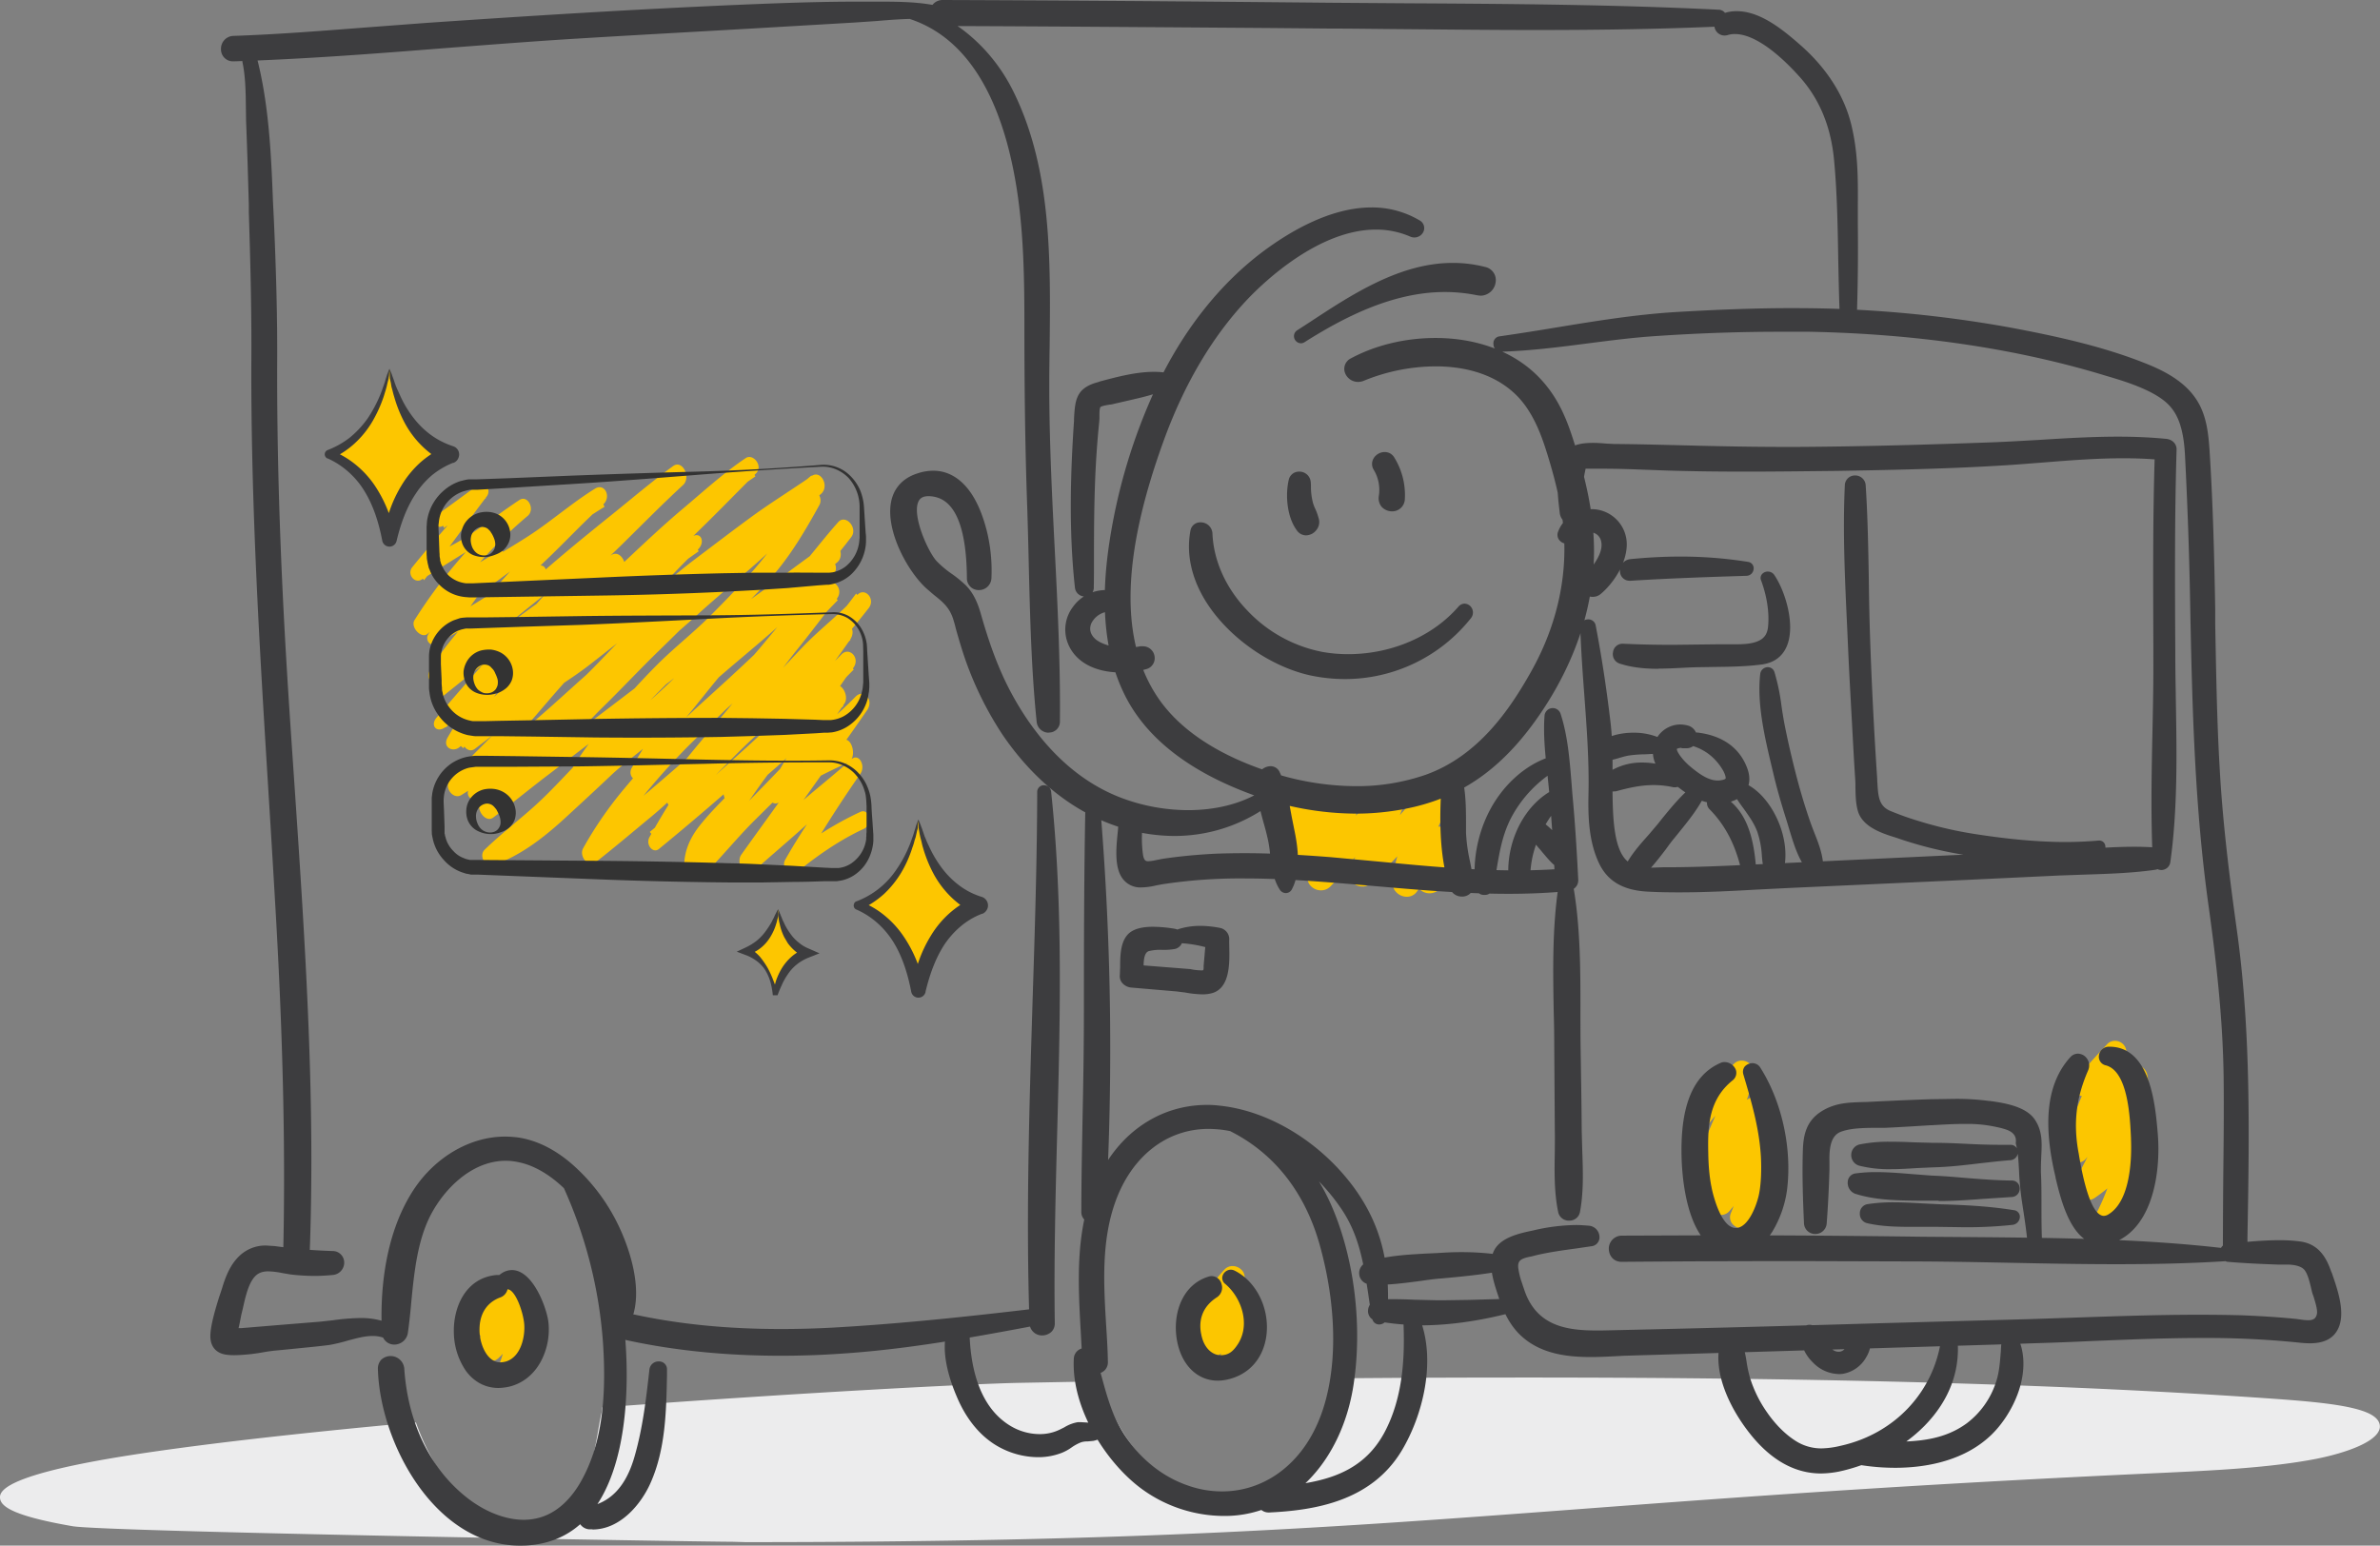 <svg xmlns="http://www.w3.org/2000/svg" width="1299.9" height="844.2" viewBox="0 0 1299.9 844.2"><rect x="0" y="0" width="1299.9" height="844.2" fill="#808080" stroke="none"/><title>6</title><g><path d="M279 752.1a6.7 6.7 0 0 1-5.4-2.6 5.8 5.8 0 0 1-.5-5.3c.5-1.6 1.1-3.2 1.5-4.8a22.9 22.9 0 0 1-2.7 2.7 7.3 7.3 0 0 1-4.5 1.6 6.2 6.2 0 0 1-4.5-1.9 6 6 0 0 1-1.7-4.3 33.5 33.5 0 0 1 1.3-8.4 4.9 4.9 0 0 1-3.8 1.9 4.9 4.9 0 0 1-3.4-1.5 5 5 0 0 1-1-3.8c1.9-12 11.4-22 19.1-28.3a6.8 6.8 0 0 1 4.3-1.5 5.8 5.8 0 0 1 6.1 5.9 27.7 27.7 0 0 1-.4 4.9 5.4 5.4 0 0 1 2.2-.4 6.7 6.7 0 0 1 4.7 1.9 6.2 6.2 0 0 1 1.7 4.4 100.6 100.6 0 0 1-6.6 35.2 6.7 6.7 0 0 1-6.4 4.3zM673.4 750.1a8.2 8.2 0 0 1-6.3-3.2 6.5 6.5 0 0 1-.8-5.9l.8-2.2v.2a6.5 6.5 0 0 1-4.8 2.1 7.6 7.6 0 0 1-5.5-2.4 6.3 6.3 0 0 1-1.6-4.6c.1-1.8.4-3.7.7-5.7h-.3a5.6 5.6 0 0 1-4.4-2.2 4.4 4.4 0 0 1-.4-4 88.9 88.9 0 0 1 18-28.8 6.1 6.1 0 0 1 4.4-1.9 7 7 0 0 1 5.5 2.8 5.7 5.7 0 0 1 .8 5.2c-.8 2.6-1.8 5.2-2.7 7.8a5.9 5.9 0 0 1 2.7-.5 7.8 7.8 0 0 1 5.6 2.4 5.8 5.8 0 0 1 1.6 4.7 121.1 121.1 0 0 1-2.8 18.5 6.4 6.4 0 0 1 .5 3.6 22.4 22.4 0 0 1-5.9 11.8 6.7 6.7 0 0 1-5.1 2.3zM951.8 671a7.1 7.1 0 0 1-5.9-2.9 5.8 5.8 0 0 1-.5-5.6l1.5-3.8-2.1 2.5a6.1 6.1 0 0 1-4.8 2.4 7.2 7.2 0 0 1-5.6-2.8 7.3 7.3 0 0 1-1.6-6c.6-2.4 1.2-4.7 1.9-7a7 7 0 0 1-5.4 2.4 7.1 7.1 0 0 1-5.8-2.8 5.7 5.7 0 0 1-.3-5.4l3-7.3 8.9-21.2 1.8-4.1c-2.2 2.6-4.5 5.4-7 8.6a4 4 0 0 1-3.2 1.6 4.7 4.7 0 0 1-4-2.4 4.3 4.3 0 0 1-.1-4.4c5.9-10.7 13.9-21.1 24.5-31.8a5.6 5.6 0 0 1 4.2-1.7 6.6 6.6 0 0 1 4.6 1.9 5.6 5.6 0 0 1 1.4 4.1 53.5 53.5 0 0 1-3.2 15.4l2.4-1.5a6.3 6.3 0 0 1 3.3-.9 6.5 6.5 0 0 1 6.6 5c1.5 7.1-1.4 13.9-4.6 20.1l1.7-.5a5.5 5.5 0 0 1 1.8-.2 7.2 7.2 0 0 1 5.8 2.8 7 7 0 0 1 1.2 6.1c-3 11.9-7 25.5-14.5 36.4a7.1 7.1 0 0 1-6 3zM1147.9 680.3a7.9 7.9 0 0 1-6.8-3.8 7 7 0 0 1 .2-7.1 124 124 0 0 0 9.7-20.3c-2.3 1.9-4.6 3.6-6.9 5.2a6.9 6.9 0 0 1-3.9 1.2 7.2 7.2 0 0 1-6.1-3.6 7.7 7.7 0 0 1-.4-7.5l6.6-12.8a3.9 3.9 0 0 1-.8 1 5.8 5.8 0 0 1-4.7 2.4 7.6 7.6 0 0 1-5.7-2.9 7.2 7.2 0 0 1-1.4-5.8 157.3 157.3 0 0 1 8.6-25.9 14.2 14.2 0 0 1 .8-1.8h-.1a5.2 5.2 0 0 1-4.6-3.1 4.7 4.7 0 0 1 .8-5.4c5.8-7 11.9-13.6 17.7-19.8a5.7 5.7 0 0 1 4.3-1.8 6.2 6.2 0 0 1 5.9 4.3c1.2 4.5.2 8.6-1.5 12.3l1-1.3a6.4 6.4 0 0 1 5-2.4 7.3 7.3 0 0 1 7.1 5.3c2.2 9.3-2 17.2-6 24.9l-2.1 4.1-.8 1.6h.2a8.5 8.5 0 0 1 6.1 2.6 6.7 6.7 0 0 1 1.7 5c-1.8 19.8-7.8 37.7-17.5 52a7.6 7.6 0 0 1-6.4 3.4zM768.3 489.8a7.9 7.9 0 0 1-5.7-2.5 6.5 6.5 0 0 1-1.9-4.9 59.6 59.6 0 0 1 2.5-14.7c-4.6 4.9-9.4 9.8-14.1 14.5a7 7 0 0 1-5 2 8 8 0 0 1-6.4-3.2 6.1 6.1 0 0 1-.5-5.7l3-7.3c-4.3 5.5-8.7 11.3-13.7 16.3a7 7 0 0 1-5 2 7.7 7.7 0 0 1-6.2-3.1 6 6 0 0 1-.7-5.8l2.4-7-5.1 5.9a6.1 6.1 0 0 1-4.6 2 7.3 7.3 0 0 1-5.2-2.2 6 6 0 0 1-1.6-4.4 54.5 54.5 0 0 1 3.6-15.2 4 4 0 0 1-2.2.6 6 6 0 0 1-5.1-3.2 4.4 4.4 0 0 1 .5-4.8 151.3 151.3 0 0 1 17-19.3 6 6 0 0 1 4.2-1.5 6.3 6.3 0 0 1 4.6 1.9 5.2 5.2 0 0 1 1.2 4 61.9 61.9 0 0 1-1.3 6.2l3.1-4.4a7.6 7.6 0 0 1 6.1-3.4 5.7 5.7 0 0 1 1.8.3c4 1.2 8.1 4.4 6.6 12.6a68.2 68.2 0 0 1 15.7-13.4 6.4 6.4 0 0 1 3.4-.9 7.7 7.7 0 0 1 6.3 3.3 5.6 5.6 0 0 1 .6 5.6l-2 5.1c4.2-4.8 8.5-9.7 12.6-14.6a6.3 6.3 0 0 1 5-2.3 7.4 7.4 0 0 1 7.2 5.3c1.5 6.5-1.1 12.3-3.8 17.9h1a8.5 8.5 0 0 1 5.9 2.5 7.1 7.1 0 0 1 1.9 5.1c-.5 10.6-2.9 19-7.5 25.6a7.2 7.2 0 0 1-6.1 3.2 7.8 7.8 0 0 1-5.5-2.2l-.2-.3-1.7 2.2a6.6 6.6 0 0 1-5.1 2.2z" fill="#fcc600"/><path d="M400 842.1c-18.8 0-342.7-5.4-360.4-8.5-35.2-6.1-39.8-11.6-39.6-16.1s8.3-12.7 69.3-22.4c37.5-5.9 90.1-12 156.4-18.1h1.5l.5 1.4c6 16.3 23.4 54.1 57.2 54.1l4-.2c16.8-1.4 25.9-14.6 29.9-22.3s5.9-17.2 7.5-26.4c.7-4.1 1.4-8.4 2.4-12.6a2 2 0 0 0 .1-.7l.2-1.7h1.7c104.2-7.8 199.8-12.8 226.1-13.3l43.2-.8h1.5l.5 1.5c8.1 30.2 32.7 60.8 64 60.8a53.4 53.4 0 0 0 6.9-.5c23-3.4 52-27.9 54.8-54.7v-.7l.6-.6 2-1.8a8.9 8.9 0 0 0 2.4-4.2l.4-1.5h1.5c34.4-.3 67.8-.4 99.3-.4 164.1 0 298.5 3.8 410.8 11.8 18.8 1.4 39.7 3.2 49.3 7.9 5.3 2.6 6 5.6 5.8 7.7-1.1 7.7-18.6 13.8-34.7 17-25.7 5-57.2 6.4-84.9 7.7-138.1 6.3-233 13.4-316.8 19.7-134.8 10.1-241.3 18.1-456.1 18.1z" fill="#ececed"/><path d="M740.5 444.4a164.8 164.8 0 0 1-56.9-10.5c-35.3-13-58.9-31.9-70.2-56.2-10.1-21.5-12.5-48.1-7.5-81.3a311 311 0 0 1 25.5-84.7c14.3-30.6 34.3-56.1 58-74 14.8-11.1 37.1-24.4 59.7-24.4a50.9 50.9 0 0 1 26.3 7.1 4.8 4.8 0 0 1 2.3 5.5 5.4 5.4 0 0 1-5.1 3.8 5.4 5.4 0 0 1-2.2-.4 46.7 46.7 0 0 0-18.9-3.9c-31.4 0-61.4 28.9-69.9 37.8-19.2 20.2-34.8 46.4-46.2 78-22.9 63.2-23.8 109-3 139.8 17.8 26.4 52.1 38.5 70.9 43.5a151.7 151.7 0 0 0 37.3 4.9 114.7 114.7 0 0 0 38-6.2c28.6-10.2 45.8-35.3 57.5-56.1 14.7-26 20.7-54.2 17.5-81.8-1.4-11.6-4.3-24.1-9.2-39.5-3.2-10-8-22.5-17.4-31.1-13.1-12.1-30.6-14.6-42.9-14.6a104.8 104.8 0 0 0-39.3 7.9 8 8 0 0 1-3 .6 7.6 7.6 0 0 1-7.4-5.6 6.4 6.4 0 0 1 3.5-7.3c13.4-7.2 29.7-11.1 46.1-11.1 21.5 0 40.7 6.7 54 19s18.2 26.8 22.1 39.2c6.5 20.3 9.8 37.1 10.4 52.7 1.3 31.2-8.5 63.4-28.4 93.1s-41.9 45.5-69.6 52.1a140.1 140.1 0 0 1-32 3.7zM798.5 489.7a6.9 6.9 0 0 1-6.6-4.5c-6.4-18.6-5.6-42.4-4.4-58.8a6 6 0 0 1 6.1-5.4 5.2 5.2 0 0 1 5.2 4.2c1.9 8.5 1.9 17 1.9 25.3v4.3a93.3 93.3 0 0 0 2.1 15.4 110 110 0 0 1 2 13 5.8 5.8 0 0 1-1.5 4.5 6.3 6.3 0 0 1-4.8 2zM702.3 487.8a4 4 0 0 1-3.2-1.7c-3.8-5.8-4.6-12.7-5.4-19.4a65.1 65.1 0 0 0-1.7-10.3c-.4-1.8-.9-3.6-1.4-5.4-2.4-8.6-4.9-17.4-3.9-26.2a7.5 7.5 0 0 1 7.2-6.3 5.4 5.4 0 0 1 5.1 3.4c3.4 7.3 5 15.9 6.5 24.2l1.5 7.5c3 14.3 2.5 24.9-1.5 32.3a3.7 3.7 0 0 1-3.2 1.9zM710.5 187.5a3.9 3.9 0 0 1-3.6-2.8 3.8 3.8 0 0 1 1.6-4.3l6.8-4.4c23.1-15.2 49.3-32.4 78.1-32.4a70.4 70.4 0 0 1 17.7 2.2 7.3 7.3 0 0 1 5.8 8.2 8.4 8.4 0 0 1-8.2 7.5l-1.8-.2a88.1 88.1 0 0 0-17.8-1.8c-29.2 0-56.3 14.6-76.6 27.4a3.6 3.6 0 0 1-2 .6zM612.3 367.3c-15.2 0-26.2-6.5-29.6-17.5a20.5 20.5 0 0 1 3.3-18.3 21.9 21.9 0 0 1 17.6-9.2 19.6 19.6 0 0 1 9.7 2.6 4.9 4.9 0 0 1 2.4 5.7 5.2 5.2 0 0 1-4.9 4.1 4.5 4.5 0 0 1-1.6-.3 10.3 10.3 0 0 0-3-.4 11.6 11.6 0 0 0-10.2 6.6c-.8 2-1.2 5.1 2 8.2s10.9 5.1 15.9 5.1a46.3 46.3 0 0 0 8.9-.9h1.4a6.4 6.4 0 0 1 6.4 5.5 6.2 6.2 0 0 1-4.6 7 50.9 50.9 0 0 1-13.7 1.8zM870 326a7.3 7.3 0 0 1-6.5-3.7 5.5 5.5 0 0 1 .7-6l2.2-2.7c4.5-5.6 10.1-12.7 7.8-19a6.2 6.2 0 0 0-6.1-3.9 9.1 9.1 0 0 0-7.6 3.9 5.2 5.2 0 0 1-4.5 2.4 5.4 5.4 0 0 1-4.5-2.2 4.6 4.6 0 0 1-.5-4.4c2.7-7.3 10.1-12.3 18.4-12.3a19.2 19.2 0 0 1 19.1 19.6c-.2 10.4-7.5 21.1-14.2 26.7a6.7 6.7 0 0 1-4.3 1.6zM760.3 279.3a7.8 7.8 0 0 1-5.7-2.5 7.4 7.4 0 0 1-1.5-6 21.2 21.2 0 0 0-2.8-14.2 6 6 0 0 1-.1-6.2 7.1 7.1 0 0 1 6.1-3.5 6 6 0 0 1 5.3 3.1 38.9 38.9 0 0 1 5.7 22.5 6.9 6.9 0 0 1-7 6.8zM713.3 292.4a6.1 6.1 0 0 1-4.6-2.2c-5.8-7.3-6.8-19.7-4.8-28.2a5.7 5.7 0 0 1 5.6-4.4 6.2 6.2 0 0 1 6.4 5.8 17.7 17.7 0 0 1 .1 2.3 35.3 35.3 0 0 0 .9 8.1 19.5 19.5 0 0 0 1.6 4.4 33.5 33.5 0 0 1 1.9 5.6 6.9 6.9 0 0 1-1.5 5.8 7.3 7.3 0 0 1-5.6 2.8zM734.6 370.9a90.8 90.8 0 0 1-19.4-2.1c-16.8-3.8-34.5-14.3-47.3-28.2-14.6-15.8-20.9-33.9-17.7-50.8a5.4 5.4 0 0 1 5.5-4.5 6.4 6.4 0 0 1 6.5 5.9c.6 15 7.3 30 19 42.2a76.3 76.3 0 0 0 41.2 22.7 79.8 79.8 0 0 0 13.9 1.2c23.7 0 46.2-9.7 60.3-26a4.5 4.5 0 0 1 3.3-1.6 4.7 4.7 0 0 1 4.1 2.7 4.9 4.9 0 0 1-.5 5.1 87.8 87.8 0 0 1-68.9 33.4zM641.3 456.6a98.5 98.5 0 0 1-26.1-3.7c-33.2-9.3-55-33.1-67.5-51.4a185.6 185.6 0 0 1-19.7-39.1c-2.3-6.3-4.2-12.9-6-19.2-.3-1.4-.7-2.8-1.1-4.1-2-7.1-5.8-10.2-11.1-14.4l-2.9-2.5c-10.4-8.7-23.4-31.8-20.2-48.1 1.5-7.6 6.5-13 14.3-15.5a27.5 27.5 0 0 1 8.7-1.5c6.5 0 12.3 2.7 17.2 7.9 6.7 7.1 10.2 17.6 12.1 25.1a90.9 90.9 0 0 1 2.5 25.8 6.8 6.8 0 0 1-6.9 6.4 6.4 6.4 0 0 1-6.5-6.5c-.2-27-6.1-42-17.5-44.4a15.6 15.6 0 0 0-3.5-.4c-3.7 0-4.9 1.7-5.5 3-3.5 7.8 5.2 27.1 9.8 32.3a53.4 53.4 0 0 0 8.4 7.1 66.2 66.2 0 0 1 7.8 6.4c4.8 4.9 6.9 11.1 8.4 16.5 4.9 17.1 9.8 29.8 15.8 41.2 10.9 20.6 30.6 47.7 62.6 59a104.3 104.3 0 0 0 34.5 6c12.7 0 30.9-2.5 45.8-14.3a4.5 4.5 0 0 1 6.8 1.8 3.6 3.6 0 0 1-1.2 4.2c-16.9 14.7-37.3 22.4-59 22.4zM917.2 487.4c-6.2 0-11.8-.1-17.3-.4-13.3-.7-21.7-5.6-26.4-15.2-5.7-11.8-6.2-25.3-5.9-38.3.4-18.1-1-36.4-2.3-54.1-.9-12-1.8-24.5-2.2-36.9a4.4 4.4 0 0 1 1.1-2.9 4.7 4.7 0 0 1 3.3-1.3 4 4 0 0 1 4 3.2c3.3 17.1 5.9 34.3 8.1 52.8 1.2 10 1.2 20 1.1 29.7 0 6.9 0 14.1.4 21.1.6 9.2 2.1 21.9 9 26.2 3.6 2.3 8.6 2.6 12.6 2.6l5.5-.2h4.3c15.3-.1 30.7-.8 45.2-1.5l30.3-1.4 78.3-3.7 54.6-2.4 15.6-.9c9.5-.6 19.4-1.3 29.2-1.3 3.5 0 6.8.1 10 .3a6.6 6.6 0 0 1 6.1 6.4 5.5 5.5 0 0 1-4.9 5.9c-12.6 1.8-25.6 2.2-38.2 2.6l-14.1.5-52.7 2.5-94.6 4.3-18 .9c-13.8.8-28.1 1.5-42.1 1.5zM824 488.2c-24.8 0-49.8-2.2-74-4.3-13.2-1.1-26.9-2.3-40.4-3.1-11.1-.7-20.9-1-30.1-1a281.7 281.7 0 0 0-44.8 3.2l-3.2.6a36.7 36.7 0 0 1-8.1 1.1 12 12 0 0 1-9.6-4c-5.3-5.9-4.2-17.1-3.4-25.4.2-1.7.3-3.3.4-4.7a6.4 6.4 0 0 1 6.5-6.1 6.2 6.2 0 0 1 6.4 6.2 48.6 48.6 0 0 1 0 5.4 64.6 64.6 0 0 0 .6 10.9c.6 3.4 1.8 3.4 2.9 3.4a23.8 23.8 0 0 0 4.1-.6l3.6-.7c9.3-1.4 18.9-2.3 28.7-2.8q7.8-.3 16.2-.3c13.6 0 28.2.7 47.3 2.2l28.2 2.6c23.9 2.3 48.7 4.6 73.1 4.6 7.2 0 14-.2 20.6-.6-.6-12.3-1.4-25.1-2.6-38.9-.3-4.2-.8-8.6-1.2-12.8-1.2-10.6-2.4-21.6-1.6-32.3a4.5 4.5 0 0 1 8.7-1.1c3.8 11.5 4.9 24.1 5.9 36.4l.6 7.6c1.3 13.8 2.3 28.7 3.2 46.8.2 3.8-3.1 6.1-6.2 6.3-10.1.9-20.5 1.4-31.8 1.4zM1180.5 475.2a4.7 4.7 0 0 1-4.7-4.6c-1.1-23.3-.7-47.1-.2-70.1.3-13.9.6-28.2.5-42.3v-6.8c-.1-32.9-.3-67 .7-100.5-5.4-.4-11-.6-17-.6-15 0-30.2 1.2-45 2.4-6.7.5-13.7 1.1-20.6 1.5-30.7 1.9-61.6 2.5-90.7 3-18.7.2-34.3.4-50.2.4s-29.7-.2-42.8-.6l-11-.4c-7.8-.3-15.9-.6-23.9-.6h-9.6a3.6 3.6 0 0 1-.2 1 9.9 9.9 0 0 1-.3 1.5c-1.3 6.8-.8 13.4-.1 21.3a5.7 5.7 0 0 1-1.4 4.7 6.3 6.3 0 0 1-4.9 2 7.1 7.1 0 0 1-7.2-6.3l-.2-1.7c-1.1-9.5-2.7-23.9 3.6-31.8 3.4-4.3 10.1-4.8 14.8-4.8 2.6 0 5.1.2 7.4.4l4.1.2c12.1.1 24.3.4 36.2.7 18.8.5 38.2.9 57.3.9h6.4c36.9-.2 73.1-1.3 103.6-2.4 9.4-.3 19-.9 28.2-1.4 14.2-.9 29-1.8 43.5-1.8 9.5 0 18.1.4 26.3 1.2 3.4.3 5.8 2.8 5.7 5.9-1.1 36.8-.9 74.2-.7 110.4v2.2c0 8.2.2 16.6.3 24.7.5 29 1 59.1-3 87.9a5 5 0 0 1-4.9 4.4zM1220.8 688a6.5 6.5 0 0 1-6.7-6.5c0-13.2.1-26.6.2-39.5.2-17.5.4-35.5.2-53.2-.4-33.8-4.4-66.4-8.2-93.8-7.5-53.5-9-106.9-10.1-166.2-.5-27.6-1.5-54.5-2.8-80.1-1-19.3-6.1-26.5-14-31.7s-19-8.8-29-11.7l-2.3-.7c-48.3-14.5-102.2-22.3-160.1-23.4h-15.5c-21.4 0-43.4.7-67.3 2.3-12.8.8-25.8 2.5-38.3 4.1-15.3 2-31.2 4-46.9 4.5h-.2a4.1 4.1 0 0 1-4.1-4.1 3.8 3.8 0 0 1 3.4-4.3c10.4-1.5 21.1-3.2 31.3-4.9 21.3-3.5 43.4-7.1 65.5-8.4s43.3-2.1 62.1-2.1c12 0 23.7.2 34.7.8a664.1 664.1 0 0 1 84.7 9.7c25.1 4.7 51.8 10.4 76.2 20.4 13.2 5.4 21.7 11.8 26.7 20.1s5.9 18 6.5 26.6c1.9 29.4 2.6 58.8 3.1 86.5v8.6c.5 25.6.9 52 2.4 78 1.7 31.1 5.6 61.7 9.6 90.3 7.6 55.4 6.6 112 5.6 166.7v5.7a6.4 6.4 0 0 1-6.7 6.3zM869 741.2c-11.9 0-27-1.3-38-11.4-5.3-4.8-9.4-11.7-12.4-21.1l-.5-1.5c-2.3-7-5.5-16.6-2.3-23.7s12.7-9.5 19.5-11l1.9-.4a106.5 106.5 0 0 1 23.6-3c2.4 0 4.9.2 7.3.4a6.3 6.3 0 0 1 5.5 6 4.9 4.9 0 0 1-4.5 5.2l-8.2 1.2c-7.3 1-14.7 2-21.9 3.7l-2.3.6c-5.7 1.1-7.8 2-7.5 6.1a41.9 41.9 0 0 0 2.3 9.1 17.2 17.2 0 0 0 .7 2.1c6.3 20.4 22.7 23.2 39.6 23.2h3.1c51-1.1 102.9-2.5 153.1-4l80.4-2.2 29.6-1c20.6-.7 41.9-1.4 62.8-1.4 8.4 0 16.1.1 23.6.3 10 .4 20 1 29.8 2l2.2.3a31.3 31.3 0 0 0 4.2.4c2.9 0 4.2-.9 4.8-3.2s-.9-6.7-1.8-9.8a21.3 21.3 0 0 1-.9-2.7l-.6-2.6c-.8-3.2-1.7-6.9-3.4-9.1s-5.8-3-9.6-3h-5c-8.7-.3-17.7-.7-27.4-1.5a5.1 5.1 0 0 1 .1-10.1l8.3-.6c6.4-.6 13-1.1 19.5-1.1a84.2 84.2 0 0 1 11.8.7c10.2 1.4 14.3 9.1 16.8 16.3l.4.9c3 8.7 7.7 21.7 3.4 30.5-2.6 5.3-7.6 7.9-15.4 7.9a55.4 55.4 0 0 1-6.2-.4 496.9 496.9 0 0 0-52.9-2.5c-20.3 0-41 .9-60.9 1.7-10.3.5-21 .9-31.4 1.2l-20.5.7-128.2 3.9-74.4 2.2-5.7.3c-4 .2-8.2.4-12.4.4zM598.3 750.4a6.9 6.9 0 0 1-7.2-6.7c-.2-5.2-.5-10.7-.8-16-1.6-28.3-3.2-57.6 9.4-84.2 11.7-25 34-40 59.5-40a53.2 53.2 0 0 1 6.9.4c27.1 2.8 55.1 19.9 73.3 44.6 14.7 20.1 20.4 41.9 18.3 71a4.4 4.4 0 0 1-4.5 3.9 3.7 3.7 0 0 1-3.7-3.2c-.9-4.6-1.6-9.1-2.2-13.5-2.5-16.2-4.8-31.6-14.4-46-16-23.8-40.3-40.1-65.2-43.6a66.1 66.1 0 0 0-7.6-.5c-22.8 0-41.8 14.8-50.8 39.5-7.9 21.8-6.5 45.5-5.1 68.5.4 6.2.8 12.7.9 19a6.3 6.3 0 0 1-1.7 4.8 7.1 7.1 0 0 1-5.1 2zM665.1 754.1c-11.4 0-20.2-8.9-22.4-22.8s3-29.4 17-33.9a6.5 6.5 0 0 1 2-.4 5.7 5.7 0 0 1 5.5 4.4 6.3 6.3 0 0 1-2.6 7.2c-7.9 5.1-10.7 12.9-8 22.3 1.6 5.6 5.6 9.3 10.1 9.3s6.9-2.2 9.5-6.2c6.9-10.9 1.7-25.5-7.1-32.8a4 4 0 0 1-1.3-4.5 4.8 4.8 0 0 1 4.5-3.2 4.6 4.6 0 0 1 2 .5c11.9 5.9 19.2 20.7 17.4 35.3-1.6 12.6-9.5 21.6-21.4 24.2a23.7 23.7 0 0 1-5.2.6zM668.2 828a76.5 76.5 0 0 1-44.8-14.9c-19-14-38.4-43.7-36.9-71.1a6 6 0 0 1 6.1-5.7 5.8 5.8 0 0 1 5.7 4.2c1.4 4.1 2.5 8.2 3.6 12.2 2.9 10.6 5.7 20.6 11.8 30.3 8.7 13.5 20.7 23.3 34.6 28.2a55.8 55.8 0 0 0 19.1 3.4c21.7 0 40.8-13 51.2-34.9 12-25 12.7-62.4 2.1-100.1-9-31.8-28.8-54.5-57.2-65.5a4.6 4.6 0 0 1-2.7-5.1 3.8 3.8 0 0 1 3.8-3.1h.5c26.5 3.1 50.1 23.6 63.1 54.9 11.7 28.2 15.9 63.9 11.1 95.4-4.5 29.7-20.1 54-41.9 65a62.8 62.8 0 0 1-29.2 6.8zM693 826.1a6.1 6.1 0 0 1-6.3-5.9 7.3 7.3 0 0 1 6.5-7.7c24.2-2.3 49.2-4.8 62.8-29.8 10.8-20 11.3-43.3 10.5-61.3a4 4 0 0 1 1.1-3.2 4.4 4.4 0 0 1 3.2-1.3 4.9 4.9 0 0 1 4.6 3.1c9.2 23.3 1.7 53.1-9.8 72.3-16.6 27.6-47.3 32.6-72.2 33.8zM1004.2 750.5a20.2 20.2 0 0 1-14.1-6.4 22.7 22.7 0 0 1-6.9-15.5 5.1 5.1 0 0 1 5.2-5 4.8 4.8 0 0 1 3.4 1.4 25.2 25.2 0 0 1 4.4 6c2.2 3.7 4.3 7.3 8 7.3h.4c4-.3 6.1-6.5 7.5-10.7a5.6 5.6 0 0 0 .4-1.2 4.3 4.3 0 0 1 8.2-.1 16.9 16.9 0 0 1-1.3 14.8 18.2 18.2 0 0 1-12.5 9.2 12.3 12.3 0 0 1-2.7.2zM994.6 804.8c-14.1 0-27-7.1-38.3-21.1s-21.1-34.1-16.7-50.7a5.8 5.8 0 0 1 5.7-4.5 6.5 6.5 0 0 1 6.1 4.3 69 69 0 0 1 2.5 10.7 68.5 68.5 0 0 0 1.9 9 67.8 67.8 0 0 0 9.3 18.9c3.3 4.8 8.9 11.5 16.1 15.9a25.9 25.9 0 0 0 13.7 3.8 47.4 47.4 0 0 0 10.3-1.4c30-6.6 51.6-30 55.2-59.6a4.7 4.7 0 0 1 4.7-3.9 3.7 3.7 0 0 1 3.8 3.3c2.3 18-3.8 35-17.7 49.2-12 12.2-29.1 21.3-47 25.1a54 54 0 0 1-9.6 1zM1035 801.7a120.1 120.1 0 0 1-18.8-1.5 5.6 5.6 0 0 1-4.9-6.2c.2-3.2 2.7-6.5 6.5-6.5h13.9c15.2 0 29.8-.8 42.5-10.1a45.9 45.9 0 0 0 15.8-22c2-5.7 2.3-11.3 2.8-17.2.1-2.4.3-4.9.6-7.3a4.5 4.5 0 0 1 4.4-4 3.7 3.7 0 0 1 3.5 2.1c4.7 8.5 5.1 19.5 1.2 31-3.4 9.9-9.8 19.6-17.3 25.9-15.2 13-35.7 15.8-50.1 15.8zM572.8 400.2a6.6 6.6 0 0 1-6.6-6c-2.9-28.2-3.6-57.2-4.3-85.2-.2-10-.5-20.3-.8-30.5-1.1-30.1-1.6-62.3-1.6-101.3 0-33.4-.7-66.1-9.1-97.7-10.1-37.8-28.3-61.2-54.3-69.4a3.8 3.8 0 0 1 1.1-7.5h1c23.1 6.1 43.8 23.9 55.4 47.6 20.8 42.3 20.2 91.4 19.7 138.8-.1 6.4-.2 13.1-.2 19.5-.1 30 1.4 60.5 2.9 90.1 1.6 31.2 3.2 63.5 2.9 95.4a5.9 5.9 0 0 1-6.1 6.1zM569.3 729.4a6.8 6.8 0 0 1-7-6.6c-2-59-.1-119 1.7-177.1 1.2-37.1 2.4-75.4 2.5-113.1a3.6 3.6 0 0 1 3.7-3.7 3.9 3.9 0 0 1 3.9 3.5c6.6 62 4.9 125.3 3.3 186.5-.9 34.1-1.8 69.3-1.3 103.8a6.4 6.4 0 0 1-1.8 4.7 7.5 7.5 0 0 1-5 2zM426.2 740.5c-29.5 0-57.6-2.8-83.5-8.4a6.5 6.5 0 0 1-5.3-7.3 7.6 7.6 0 0 1 7.4-7l1.7.2c24.6 5.3 50.8 7.9 79.9 7.9 10.3 0 21.2-.3 32.4-1 38.7-2.3 77.8-6.7 111.3-10.7h.6a4.1 4.1 0 0 1 4 3.9 4.3 4.3 0 0 1-3.4 4.8l-3 .6c-37.7 7.1-73.4 13.7-111.1 16-10.6.7-21 1-31 1zM1106.4 469.7a198.8 198.8 0 0 1-31.1-2.4 217.9 217.9 0 0 1-36.6-8.7l-2.9-1c-7.5-2.3-17.8-5.6-20.8-13.8-1.4-4.1-1.5-9-1.6-13.3 0-1.7 0-3.2-.1-4.6-.5-7.3-.9-14.6-1.3-21.9-.9-16.9-1.8-32.1-2.5-47.4l-.6-13.5c-1.2-25.6-2.5-52.1-1.3-78a5.5 5.5 0 0 1 5.6-5.4 5.7 5.7 0 0 1 5.8 5.4c1.1 16.9 1.4 34.2 1.7 50.9.1 9.6.3 19.7.6 29.5.9 27.5 2.3 54.5 4 80.1a14.8 14.8 0 0 0 .1 2.1c.4 7.7 1 12.6 7 15.2a161.6 161.6 0 0 0 15.4 5.5 215.9 215.9 0 0 0 31.9 7.3c18.2 2.8 34.1 4.2 48.5 4.2 6.2 0 12.3-.3 18.1-.8h.3a3.3 3.3 0 0 1 3.3 3.2 3.2 3.2 0 0 1-2.7 3.7 240.8 240.8 0 0 1-40.8 3.7zM1009.5 176.1a4.6 4.6 0 0 1-4.7-4.5c-.4-10-.6-20.3-.8-30.2-.3-17.8-.6-36.3-2.3-54.2s-7.8-32.8-18.4-44.8c-13.7-15.4-26.4-23.8-35.6-23.8a12.7 12.7 0 0 0-3.9.5 6.3 6.3 0 0 1-1.9.3 5.6 5.6 0 0 1-5.5-4.8 6.3 6.3 0 0 1 4.1-7 21.5 21.5 0 0 1 8-1.5c12.9 0 25.1 9.9 35.5 19.1 13.7 12.2 23.1 26.8 27 42.4s3.8 30.2 3.7 45.1v9.3c.2 17.9 0 34.1-.5 49.6a4.6 4.6 0 0 1-4.7 4.5zM838.4 16.4c-25.1 0-50.6-.3-75.3-.5-12.2-.1-24.3-.3-36.5-.3l-33.5-.3c-58.4-.4-118.9-.9-178.3-1.1a6.8 6.8 0 0 1-7-7 7 7 0 0 1 7.1-7.2c61.4.2 128.7.7 211.9 1.5l42.4.3c55.5.3 113 .7 169.4 3.5a4.5 4.5 0 0 1 4.5 4.6 4.6 4.6 0 0 1-4.6 4.6c-29.6 1.3-61.4 1.9-100.1 1.9zM127.3 33.5a6.5 6.5 0 0 1-6.6-6.6 7 7 0 0 1 6.9-7.3c23.6-.8 47.7-2.7 70.9-4.5l34.5-2.6c51.2-3.5 111.8-7.4 173.3-10 19.5-.8 40.5-1.6 61.5-1.6h12.4c10.9 0 22.2.1 32.7 2.5a3.7 3.7 0 0 1 2.9 4.1 3.6 3.6 0 0 1-3.6 3.4h-.5a99.5 99.5 0 0 0-11.4-.6c-7.2 0-14.6.6-21.8 1.2l-11.7.8-54.8 3.2c-34.4 2-70.1 3.9-105.1 6.1-21.3 1.4-43.1 3.1-64.1 4.7-37.7 3-76.8 6-115.2 7.2zM161.6 694.9a7.4 7.4 0 0 1-5.2-2.1 6.6 6.6 0 0 1-1.8-4.8c1.4-55.9.1-116.1-3.7-184.1-1.3-22.8-2.7-46-4.1-68.5-4.9-79.2-10-161.2-9.5-242.1.1-25.8-.6-52.1-1.4-77.5v-4.2l-.7-23.5s-.5-14.8-.8-22.2l-.1-7.3c-.1-8.1-.2-16.4-1.8-24.3a3.9 3.9 0 0 1 .8-3.4 4.3 4.3 0 0 1 3.4-1.5 3.8 3.8 0 0 1 3.8 2.9c6.4 25.3 7.6 52 8.6 77.9l.5 10.1c1.3 29.6 1.9 53.9 1.8 76.5-.2 49.7 1.4 102.8 4.9 162.5 1.4 23.9 3.1 48.2 4.7 71.8 5.7 84.2 11.5 171.3 8 257a7 7 0 0 1-7.3 6.8zM215.4 734.4a6.7 6.7 0 0 1-6.8-6.7c-.9-17.8.1-51.4 17.2-77.7 11.8-18 30.9-29.2 50-29.2a58.4 58.4 0 0 1 7.3.5c10.4 1.6 20.6 6.7 30.3 15.4a104.3 104.3 0 0 1 21.2 26.5c8.4 14.8 19.4 44.6 7.8 62.5a4 4 0 0 1-3.3 1.8 3.5 3.5 0 0 1-3.5-2.9 66.2 66.2 0 0 1-.4-13.3 71.5 71.5 0 0 0-.5-13.1 82.2 82.2 0 0 0-9.3-26.5c-8.6-15.4-24.1-33.2-42.1-36.9a33.4 33.4 0 0 0-7-.8c-19 0-33.9 15.9-41 29.5s-9 30.5-10.6 47c-.5 5.7-1.1 11.6-1.9 17.3a7.5 7.5 0 0 1-7.4 6.6zM284 844.2c-46.5 0-76.6-56.3-77.6-96.6a7.1 7.1 0 0 1 1.8-4.9 7.5 7.5 0 0 1 12.6 4.7c1.9 29.1 13.7 53.9 33.1 69.7 10.1 8.3 21.8 13 32.1 13a31.8 31.8 0 0 0 6.2-.6c12.7-2.4 20.8-12.6 25.3-20.7 10.2-18.2 14-41.8 11.9-74.5a248.3 248.3 0 0 0-22.3-87.3 3.4 3.4 0 0 1 .2-3.4 3.5 3.5 0 0 1 3-1.7 3.2 3.2 0 0 1 2.9 1.7 202 202 0 0 1 28.1 85.5c1.7 17.9 7.4 107.7-50.1 114.7a57.4 57.4 0 0 1-7.1.4zM272.3 758.1c-7.1 0-13.3-3.2-17.8-9.3a38 38 0 0 1-6.6-20.2c-.6-14.5 6.4-30.7 23.3-32.2h1.6a1.5 1.5 0 0 1 .6-.5 10.2 10.2 0 0 1 6.2-2.2c11.4 0 18.9 20.4 19.9 28.2a37 37 0 0 1-4.2 21.9c-4 7.3-10.3 12.1-17.7 13.7a31.7 31.7 0 0 1-5.3.6zm4.9-53.9a6.2 6.2 0 0 1-4.1 4.5c-7.4 2.8-11.4 9.2-11.2 18.2.1 6.9 3.9 17.2 11.4 17.2a12.5 12.5 0 0 0 3.2-.5c8.3-2.7 10.4-14.1 9.8-20.6s-4.8-18.6-9.1-18.8zM323.6 835.3h-1.9a6.6 6.6 0 0 1-6-6.3 5.7 5.7 0 0 1 4.8-5.9c12.8-2.2 21.3-11.1 26-27.3s6.5-32.7 8.2-47.8a5 5 0 0 1 5.1-4.4 4.4 4.4 0 0 1 3.3 1.3 4.4 4.4 0 0 1 1.2 3.3v3c-.4 19.8-.8 40.4-9 58.8-5.2 11.7-16.6 25.4-31.7 25.4zM566.9 795.9a44.9 44.9 0 0 1-19.4-4.6c-13.2-6.4-20.7-18.6-24.6-27.7-4.8-11-9.6-26.7-5.1-38.6a6.2 6.2 0 0 1 5.9-4.1 5.6 5.6 0 0 1 5.8 5.8c.3 17.7 4.3 41.1 22.2 52a31.1 31.1 0 0 0 16 4.6 24.9 24.9 0 0 0 11.2-2.5l2.4-1.2a20.6 20.6 0 0 1 7.3-2.8h2.1l3.3.2 2.5.2a6.6 6.6 0 0 0 4.9-2 3.6 3.6 0 0 1 2.6-1.2 4 4 0 0 1 3.5 2.2 3.4 3.4 0 0 1-.3 3.6c-2.6 3.8-5.2 6.2-10.1 7.2l-3.1.3a10.5 10.5 0 0 0-3.6.5 24.5 24.5 0 0 0-5 2.7 25.8 25.8 0 0 1-5.4 3 35.1 35.1 0 0 1-13.1 2.4zM128.1 740.2a33.8 33.8 0 0 1-4.7-.3c-5.3-.8-8.4-4.3-8.5-9.8s2.6-14.7 4.8-21.7c.6-1.7 1.1-3.3 1.6-4.8 2-6.6 4.6-13.4 10.2-18.3a20.5 20.5 0 0 1 13.9-5l4.7.3a282.9 282.9 0 0 0 31.6 2.7 6.3 6.3 0 0 1 6.3 6.2 6.8 6.8 0 0 1-6.4 6.9c-3.2.3-6.5.5-9.7.5a114.1 114.1 0 0 1-13.2-.8l-4.7-.8a42.4 42.4 0 0 0-7.5-.9c-4.3 0-7 1.6-9.2 5.5s-3.5 9.5-4.6 14.5l-.9 3.7-.7 3.6s-.5 2.5-.8 3.7h1.7l20.5-1.7 22.2-1.8 7.3-.8a118.1 118.1 0 0 1 14.6-1.2 41.3 41.3 0 0 1 15.3 2.6 4.3 4.3 0 0 1 2.7 4.9 4 4 0 0 1-3.9 3.4l-1.4-.2a18.1 18.1 0 0 0-5.8-.9c-4.4 0-9 1.3-13.5 2.5a90.7 90.7 0 0 1-10 2.4c-6.9.9-13.9 1.5-20.6 2.2l-8.2.8c-2.5.2-5.2.6-8 1.1a98 98 0 0 1-15.1 1.5zM857 666.7a5.9 5.9 0 0 1-5.9-4.4c-2.3-10.8-2.1-22.4-1.9-33.7 0-3.6.1-7.4 0-11-.1-15.5-.2-31.3-.3-45 0-6.6-.1-13.4-.3-20-.4-22.9-.8-46.5 2.7-69.1a4 4 0 0 1 7.9 0c4 22.4 4 46 4 68.8 0 6.7 0 13.6.1 20.3.2 13.6.5 29.4.6 45l.3 10.9c.4 11.2.8 22.8-1.3 33.7a5.8 5.8 0 0 1-5.9 4.5zM1147.7 679.8c-16.2 0-21.9-23.7-25-36.5v-.3c-7.2-30.1-4.6-51.5 7.9-65.4a5.7 5.7 0 0 1 4.3-2.1 6.2 6.2 0 0 1 5.1 2.9 6.5 6.5 0 0 1 .5 6.2c-6.5 14.9-8.2 28.7-5.3 44.7.1.5.2 1 .3 1.7 4.6 27.4 9.9 33.1 13.6 33.1a5.1 5.1 0 0 0 2.6-.9c12.2-7.5 12.6-31.2 12.2-41v-.4c-.5-11-1.5-36.6-13.7-39.9a4.8 4.8 0 0 1-3.8-5.5 5.5 5.5 0 0 1 5.2-4.7h.5c22.4 0 25.1 31.9 26.4 47.3 1.8 21.2-2.7 49.3-21.4 58.5a22.7 22.7 0 0 1-9.4 2.3zM947.7 685.6a27.2 27.2 0 0 1-3.9-.4c-21.1-3.9-24.7-37.1-25.3-51.2-1.1-29 5.7-46.5 20.9-53.3a5.1 5.1 0 0 1 2.5-.6 6.7 6.7 0 0 1 6.2 4.3 5.2 5.2 0 0 1-1.8 5.7c-12.8 10.3-13.6 24.4-13.3 39.1.1 6.4.5 14.7 2.6 22.8 3.2 12 7.6 18.7 12.4 18.7h.7c6.1-.8 10.2-11.1 11.7-17s1.7-14.7 1.4-21.2c-.8-16-5.3-31.1-9.6-45.6a4.8 4.8 0 0 1 .6-4.2 5.7 5.7 0 0 1 4.3-2 5 5 0 0 1 4.2 2.2c12 18.8 17.6 44.6 14.7 67.3a59.8 59.8 0 0 1-8.1 22.7c-5.4 8.3-12.4 12.8-20.2 12.8zM938.6 438.9a24.8 24.8 0 0 1-3.8-.2c-5.8-.9-11.6-3.6-17.6-8.3l-1-.7c-4.5-3.5-10.1-7.8-12.3-13.2a15.1 15.1 0 0 1 13.7-20.8 17.4 17.4 0 0 1 5 .8 6.9 6.9 0 0 1 3.7 3.6h.7c13.8 1.6 23.2 8.4 27.3 19.5 2.3 6.2.7 10.4-1 12.9-2.8 4-8.3 6.3-14.7 6.3zm-20.1-30.4a5.3 5.3 0 0 0-2.6.5c-.4 1.2 2.9 6 7.2 9.6s9.7 7.7 14.9 7.7h.8c3.2-.3 3.7-1 3.7-1.1s.3-1-1.2-4a29 29 0 0 0-4-5.6 27.7 27.7 0 0 0-11.7-7.8l-.8-.3a6.2 6.2 0 0 1-3.6 1.2h-2.7zM968.7 481.5a4.8 4.8 0 0 1-4.8-3.6 73.4 73.4 0 0 1-1.6-10.3 49.7 49.7 0 0 0-2.5-13.3c-1.8-4.8-4.6-8.6-7.5-12.7a84.2 84.2 0 0 1-6-9.1 3.9 3.9 0 0 1 .1-3.8 3.7 3.7 0 0 1 3.2-1.9l1.2.2c8 2.6 15.6 10.5 20.3 21.3s5.4 22.8 1.7 30.7a4.6 4.6 0 0 1-4.1 2.5zM955.7 483.3a3.6 3.6 0 0 1-3.6-2.9c-3-16.6-8.9-28.8-18.4-38.4a4.8 4.8 0 0 1-1-5.3 5.2 5.2 0 0 1 4.7-3.2 4.8 4.8 0 0 1 2.4.6c16.3 8.7 18.7 28 19.7 45.4a3.1 3.1 0 0 1-.9 2.6 4.3 4.3 0 0 1-2.9 1.2zM881 432.3a5.2 5.2 0 0 1-5-3.8 5.7 5.7 0 0 1 2.2-6.5 32.9 32.9 0 0 1 18.9-5.5 41.1 41.1 0 0 1 20.2 5.3 4.2 4.2 0 0 1 2.1 4.8 4.7 4.7 0 0 1-4.4 3.4h-1a49.7 49.7 0 0 0-10.8-1.2c-6.6 0-13 1.3-20.6 3.4zM829.7 483.2a5.8 5.8 0 0 1-5.9-5.8c-.6-19.6 9.7-38.7 25.1-46.3a4.5 4.5 0 0 1 1.9-.5 3.9 3.9 0 0 1 3.5 2.2 4 4 0 0 1-.6 4.3c-8.8 10.6-17.1 22.9-17.9 40.4a6 6 0 0 1-6.1 5.7zM876 415.7a5.2 5.2 0 0 1-4.8-3.5 5.2 5.2 0 0 1 1.2-5.7c4.4-4 11.6-6.3 19.7-6.3a35.4 35.4 0 0 1 14.3 2.8 4 4 0 0 1 2.5 4.4 5.3 5.3 0 0 1-4.6 4.3l-5.9.3a66.9 66.9 0 0 0-9 .7c-1.7.3-3.3.8-5.1 1.3a40.5 40.5 0 0 1-8 1.7zM810.7 488.8a4.5 4.5 0 0 1-4.7-3.8c-2-14.1.9-29.9 8.1-43.2s19.3-24.4 32.8-28.5l1.2-.2a3.8 3.8 0 0 1 3.7 2.9 4 4 0 0 1-1.7 4.5 67.2 67.2 0 0 0-24.6 25.9c-4.9 9.3-6.5 18.9-8.2 29.1-.5 3.1-1 6.4-1.7 9.6a4.7 4.7 0 0 1-4.9 3.7zM891.5 481.9a4.7 4.7 0 0 1-4-2.3 5.7 5.7 0 0 1-.5-5.2c3.1-6.8 8.4-12.8 13.5-18.5l5-5.9 1.9-2.4c5.6-6.9 11.5-14.1 18.7-19.6a3.7 3.7 0 0 1 2.2-.8 3.8 3.8 0 0 1 3.1 1.8 4.1 4.1 0 0 1 .3 4c-3.6 8-9.3 15-14.8 21.8l-2.6 3.2c-1.5 1.8-2.9 3.7-4.4 5.8-4.7 6.1-9.5 12.5-15.6 17.1a4.6 4.6 0 0 1-2.8 1zM855.3 475.8a4 4 0 0 1-2.2-.5c-4.2-2-7.3-5.8-10.1-9.1l-1.5-1.8c-3-3.4-6.3-7.5-8-12.6a3.6 3.6 0 0 1 .5-3.3 4.1 4.1 0 0 1 3.5-1.7 4.7 4.7 0 0 1 1.7.3c4.8 2.3 8.5 6.1 12.1 10.1l1.4 1.5c3 3.2 6 6.5 7.6 10.8a4.6 4.6 0 0 1-.5 4.1 5.5 5.5 0 0 1-4.5 2.2zM905.9 365.3c-8.5 0-15.2-.9-21.1-2.8a5.4 5.4 0 0 1-3.8-6.3 5.2 5.2 0 0 1 5.3-4.6h.3c8.4.4 17.3.6 27.1.6l25.4-.3h9.7c13.3 0 16.4-4 16.9-9.9.7-7.6-.7-16.5-3.8-24.9a3.3 3.3 0 0 1 .3-3.3 4.1 4.1 0 0 1 3.4-1.6 4.2 4.2 0 0 1 3.3 1.6c6.1 8.7 12 27.8 6.9 39.4-2.4 5.5-7 8.8-13.3 9.7-8.9 1.2-18.2 1.3-27.2 1.4-4.4.1-8.9.1-13.3.3l-3.8.2c-4 .2-8.2.4-12.3.4zM890.2 317.2a5.2 5.2 0 0 1-5.4-5.1 6.3 6.3 0 0 1 5.6-6.7c9.1-.9 18.2-1.4 27.1-1.4a232.6 232.6 0 0 1 37.3 2.9 3.5 3.5 0 0 1 3 3.8 4 4 0 0 1-3.8 3.8c-18.9.6-41.1 1.3-63.3 2.7zM990.9 476.3a5.9 5.9 0 0 1-4.6-2.1c-4.4-5.8-6.7-13.6-8.8-20.4l-1.5-5c-2.9-9.1-5.5-18-7.5-26.6l-.6-2.5c-3.9-16.4-8.4-35-6.5-51.6a4.2 4.2 0 0 1 4.1-3.7 3.8 3.8 0 0 1 3.7 2.8 114.4 114.4 0 0 1 3.8 18.3c.4 2.9.9 5.9 1.4 8.7 1.6 8.4 3.6 17.2 6 26.7s4.9 18 7.7 26.2c.8 2.4 1.7 4.8 2.6 7.1 2.2 5.5 4.4 11.1 5 17a4.6 4.6 0 0 1-1 3.5 5.1 5.1 0 0 1-3.8 1.6zM1155.7 690.5c-19.6 0-39.5-.4-58.8-.8-15.3-.3-31.2-.6-46.7-.7l-66.8-.2c-30.4 0-62.4.1-97.7.4-4.6 0-6.9-3.5-7-7a7.1 7.1 0 0 1 7.2-7.3l54.5-.2c35 0 72 .3 109.9.8l27.3.2c45.2.4 91.9.8 137.3 6.1a3.6 3.6 0 0 1 3.3 3.7 3.5 3.5 0 0 1-3.5 3.4c-17.6 1.1-36.9 1.6-59 1.6zM1111.4 681.8a4.1 4.1 0 0 1-4.1-3.7c-.5-5.5-1.3-10.9-2.1-16.2s-1.3-8.2-1.7-12.4-.6-6.1-.7-9.2c-.3-5.3-.5-10.8-1.8-15.6v-.7c.2-2 0-4.9-4.6-6.8a41.8 41.8 0 0 0-5.8-1.6 72.6 72.6 0 0 0-14.1-1.7h-4.4c-5.7 0-11.6.4-17.2.7h-.5c-6.8.4-15.7 1-24.6 1.4h-6.3c-6.2.1-12.6.2-17.9 2.1s-6.6 8-6.4 16.3v4.4c-.3 10.6-.8 20.2-1.5 29.4a6.2 6.2 0 0 1-6.2 5.8 6.1 6.1 0 0 1-6.2-5.8c-.5-11.1-1.1-25.8-.6-40.5.3-7.2 1.6-15.1 9.7-20.4s16.2-5.1 24.1-5.4h.7c10.4-.5 22.7-1.1 35.1-1.5l12.8-.2a134.2 134.2 0 0 1 19 1.1h.4c7.4 1 19.8 2.8 24.8 10.1s3.7 15.1 3.5 22.6c-.1 2.3-.1 4.4-.1 6.3.3 5.7.3 11.5.3 17.2s0 13.5.3 20.3a3.5 3.5 0 0 1-1 2.8 3.7 3.7 0 0 1-2.9 1.2zM1032.9 638.6a67 67 0 0 1-17.4-1.9 6 6 0 0 1-4.4-5.9 5.9 5.9 0 0 1 4.5-5.7 80.4 80.4 0 0 1 16.8-1.5c4 0 8.1.1 12 .3l11.1.3h.8c6.3 0 12.6.3 18.7.6s12.4.5 18.5.5h4.5a3.9 3.9 0 0 1 4.1 3.8 4.4 4.4 0 0 1-4.1 4.6c-5.6.4-11.2 1.1-16.7 1.7-8.3 1-16.9 2-25.5 2.2l-8.9.4c-4.6.3-9.3.6-14 .6zM1058.9 655.8h-11.2c-11.6-.1-23.7-.3-34.5-3.8a6.3 6.3 0 0 1-4-6.5 4.8 4.8 0 0 1 4.4-4.6 77.3 77.3 0 0 1 11.2-.7c6.2 0 12.5.5 18.5 1l11.7.9c5.9.2 11.8.7 17.6 1.2 8.6.7 17.4 1.4 26.1 1.5a4.2 4.2 0 0 1 4.4 4.3 4.5 4.5 0 0 1-4.4 4.7l-15.2 1c-8 .6-16.3 1.2-24.6 1.2zM1072.5 670.3l-14.2-.2h-14.4c-9.1 0-16.7-.3-24.1-2a5.2 5.2 0 0 1-4-5.4 5 5 0 0 1 4.2-5 90 90 0 0 1 14.5-1c5.2 0 10.5.3 15.7.6l10.1.5c14.8.4 27.3 1.2 39.7 3.2a3.6 3.6 0 0 1 3.2 3.7 4.5 4.5 0 0 1-3.9 4.3 233.1 233.1 0 0 1-26.8 1.3zM753.3 701.7a41 41 0 0 1-5-.2 6.1 6.1 0 0 1-5.9-5.2 6.3 6.3 0 0 1 4.3-6.9c9.8-3.5 21.5-4.1 31.9-4.7l6.5-.3c4.5-.3 8.8-.5 13-.5a150.7 150.7 0 0 1 24.7 2 3.7 3.7 0 0 1 3.1 3.8 3.9 3.9 0 0 1-3.1 4.1c-12.3 2.3-24.4 3.5-35.8 4.5-4 .3-8 .9-12.3 1.5-7 .9-14.3 1.9-21.4 1.9zM597.1 668.1a6.7 6.7 0 0 1-4.8-1.9 5.9 5.9 0 0 1-1.7-4.5c0-17.6.4-35.4.7-52.6.4-19 .7-38.6.7-57.9 0-37.5.1-74.1.8-110.6a3.9 3.9 0 0 1 4-3.9 4.1 4.1 0 0 1 4.1 3.8 1596.7 1596.7 0 0 1 3 221.3 6.6 6.6 0 0 1-6.8 6.3zM656.6 543.1a56.3 56.3 0 0 1-9.3-1l-4.8-.6-24.6-2.1c-3.3-.3-6.5-2.8-6.3-6.5.1-1.2.1-2.8.2-4.4 0-6.8.1-15.2 5.5-19.3 2.8-2 6.8-3 12.4-3a75.7 75.7 0 0 1 12 1.1l1.4.4.8-.3a39.5 39.5 0 0 1 11.7-1.7 56.9 56.9 0 0 1 11.1 1.2 6.3 6.3 0 0 1 4.7 6.1c-.1 1.2 0 2.7 0 4.3.2 8.6.4 21.6-8.6 24.9a18.5 18.5 0 0 1-6.2.9zm-6.6-13.8l1.6.3a29.8 29.8 0 0 0 4.2.4h1.1c.4-.2.5-.3.5-1.9a7.6 7.6 0 0 1 .1-1.5v-.4c.3-2.9.5-5.9.8-8.9a67.1 67.1 0 0 0-12.8-2.1 5.5 5.5 0 0 1-3.7 3.1 34.9 34.9 0 0 1-7.3.5 25.9 25.9 0 0 0-7.1.7c-2.2.8-2.7 4-2.8 7.8zM775.8 723.7a121.6 121.6 0 0 1-24-2.2 5.4 5.4 0 0 1-4.6-5.8 6.5 6.5 0 0 1 6-6.1h6.6c4.2 0 8.5.1 12.6.3l12.5.3h3.6l13.6-.2 21.5-.6h.1a4 4 0 0 1 3.9 3.5 3.9 3.9 0 0 1-3 4.3c-17.5 4.5-33.9 6.7-48.8 6.7zM592.5 325.8a5.4 5.4 0 0 1-5.4-4.9c-3.6-32.6-2.2-65.8-.5-91.1v-1.1c.6-10.1 1-16.8 13.2-20l1.1-.4c9.1-2.4 19.4-5.2 29.3-5.2a43.9 43.9 0 0 1 9.1.9 3.5 3.5 0 0 1 2.9 3.1 3.6 3.6 0 0 1-1.9 3.9c-7.3 4-15.5 5.8-23.3 7.6l-8.7 2a9.7 9.7 0 0 1-2.2.4c-1.3.2-4.3.7-5 1.3s-.6 4.2-.6 5.6-.1 1.7-.1 2.2q-.9 8.7-1.5 17.7c-1.3 19.4-1.4 39-1.4 58 0 5 0 10-.1 14.9a4.8 4.8 0 0 1-5 5.1z" fill="#3d3d3f"/></g><g><path d="M251.4 324c7.8-5.1 16-10.2 23.7-15.4-1.4-2.1-3.6-4.9-5.1-7-11.8 14.8-23.8 29.4-35.6 44.1-2.9 3.6.6 8 4.4 5.8l29.2-16.7s19.2-11.8 28.8-17.9c-1.4-2.5-3.2-6.1-4.5-8.7-11.1 9.3-20.2 21.2-29.6 32.2a275.5 275.5 0 0 0-25.9 35c-2.4 3.8 1.4 7.8 4.7 5.2 10.3-8.3 20.6-16.6 31.3-24.4s22-14.4 33-21.7 21.5-15.3 32.8-22l-4.4-9.1c-11.2 9.7-22.7 19.4-33.5 29.6s-20.4 21.8-30.1 33.2a237.1 237.1 0 0 0-26.1 36.6c-3.1 5.4 2.9 8.4 6.6 5.2l31.7-27.5c10.5-9.3 22-17.3 32.7-26.4s20.7-19.7 31.8-28.5 22.9-16.3 34.3-24.5l-4.1-7.7c-11.6 10.6-23.7 19.9-35 30.9s-22.1 22.3-33 33.5-21.2 23.1-31.7 34.6-21.9 21.7-32 33.5c-3.6 4.1 1.7 11 6.1 8.4a359.5 359.5 0 0 0 34.9-24.5c11.3-8.9 22.1-18.6 33-28.3s22.5-18.5 33.4-28.5 21.9-19.8 33.2-29.2a392.7 392.7 0 0 1 35.2-26.3l-6.4-9.8c-10.3 10.2-19.4 22.4-29.7 32.5s-21.5 18.6-31.8 28.5l-30.7 29.5c-10.1 9.8-20.5 19.4-30.4 29.3s-20 19.8-29.7 29.9c-3.8 3.8 2.1 12.4 6.4 9.2 10.2-7.6 20.2-15.9 30.5-23.7l30.8-23.5c10.3-7.9 20.5-16.1 30.9-23.9s20.8-15.9 31.3-23.6 20.8-16.2 31.4-23.8 21.3-14.9 32.1-22.3c-1.5-3-2.4-5.3-4-8.3-10.9 8.9-22.1 17.3-32.9 26.4s-20.9 19-31.5 28.2-20.4 19.4-30.8 28.7-21.9 17-32.1 26.4-19.4 20.2-29.4 29.7-21 17.6-30.9 27.2c-3.4 3.3.5 10 4.8 8.5 15.6-5.6 28.4-15.8 41-27.5 7.7-7.1 15.4-14.2 23.1-21.5s16.3-13 24.1-20.2c10.5-9.8 20.5-20.7 31.3-30.3s22.1-18.7 33-28.3 21.2-20.2 32.3-29.7c-2.2-2.4-4-4.6-6.1-7a232.4 232.4 0 0 1-23.8 34.6c-8.7 10.5-17.4 21.1-26.9 30.6s-19.4 18.1-28.9 27.4a398.1 398.1 0 0 0-27.1 29.4 208.1 208.1 0 0 0-23 33.2c-2.4 4.3 2.8 10.7 6.5 7.9 10.4-8.1 20.6-16.8 30.9-25.3s19.7-18.5 29.8-27.5 20.7-17.2 30.6-26.6 18.8-20.4 28.4-30.5 18.8-20.3 28.1-31c-2.1-2.3-3.2-3.7-5.2-6.1a377.8 377.8 0 0 1-28.6 34c-9.9 10.6-20.2 20.8-30.3 31.1s-20.7 19.8-29.9 31-16.7 23.9-24.1 37c-2.2 4 1.9 9.1 5.2 6.4q18.3-15 36.3-30.7c12.1-10.5 23.5-22 35.3-33s23.3-22.6 34.8-34.3l-6.6-8c-8.6 10.6-16.5 22.2-25 32.8s-17.1 20.9-25.7 31.2-17.6 17.9-25.6 27.7c-5.6 6.7-10 14.6-9.7 24.6.1 5.3 6.4 8 9.5 5 10.1-9.8 19.1-21.2 29.2-31.2s20.2-19.9 30.3-30.1l30-30.6-5.4-6.2c-10.2 14.8-21.4 28.1-31.6 42.8s-20.6 28.7-30.8 43.1c-3.2 4.4 1.8 13.3 6.3 9.4 9.7-8.7 19.6-17 29.2-25.7s19.1-18.2 28.8-27.1l-4.9-7.6c-12.2 17.9-24.8 34.9-35.5 53.9-2.3 4.2 2.8 9.7 6.2 6.9 11.5-9.4 23.7-17.8 36.8-23.9 5-2.3 3-11.6-2-9.2a180.5 180.5 0 0 0-39 24.7c2 2.4 4 4.7 5.9 7.1 10.3-18.3 21.5-35.8 33.3-52.8 2.9-4.3-.9-11.5-5.1-7.7-9.7 8.8-20 16.7-29.7 25.4s-18.4 18.5-28.2 27c2 2.9 2.9 4.7 4.8 7.7 10.3-14.3 20.5-28.7 30.8-43.2s20.8-29 31-43.8c3.9-5.8-1.9-12-6.4-7.3-10.1 10.3-21.2 19.1-31.3 29.3s-19.8 20.6-29.9 30.6-21 19-31.1 28.8l10.2 5.4c-.3-11.7 11.2-21 17.4-28.5s13.2-18.9 20.4-27.6 15.6-16.2 22.8-25.1 13-19.5 20.2-28.5c4.3-5.4-1.9-12.1-6.4-7.5-11.3 11.5-22.6 23.1-34.1 34.2s-23.2 21.5-34.9 32-23.6 20.8-35.6 30.7l5.4 6.3c7.3-13 16.6-23.7 25.7-34.6s19.3-20.8 29.3-31 20.6-19.6 30.5-29.9a415.3 415.3 0 0 0 28.7-33.1c3.9-5.1-2.3-11.6-6.3-7.1-9.3 10.3-20.2 18.4-29.7 28.3s-18.7 20.2-28.4 29.6-19.9 18-29.9 26.9-20 17.5-30.1 26-19.8 17.5-30.1 25.5l5.4 6.3c6.8-12.1 16.2-21.2 24.8-31.4a376.7 376.7 0 0 1 26.7-29.7c9.5-9.3 19.1-18.5 28.6-27.9s19.2-18.9 27.9-29.4 15.4-23.3 22.4-36c2.6-4.7-1.9-9.8-5.6-6.7-10.3 8.8-21.2 16.6-31.4 25.5s-19.4 19.5-29.4 28.5-20.2 17.7-30.1 26.8c-14.9 13.7-29.5 27.7-44.1 41.6s-28.9 29-47.3 35.7l3.8 7.3c9.7-9.5 20.6-17.4 30.5-26.8s19.6-19.2 29.7-28.5 19.5-19.9 29.7-29.1 21.5-17.2 32-26.2 21.2-17.7 31.9-26.7 20.9-18.6 31.7-27.4c4.9-4-.1-13.8-5.1-10.3-10.9 7.4-21.4 15.5-32 23.2s-21.3 15.2-31.8 23.1-20.4 16.6-30.8 24.5l-31 23.6c-10.3 7.9-21.3 14.5-31.6 22.3s-20.4 15.9-30.7 23.6c1.9 2.7 3.6 4.8 5.4 7.5 9.7-10.1 20.6-18.4 30.6-28.3s19.4-20.7 29.5-30.6 19.9-20.4 30.1-30.3 20.4-20.2 30.7-30.1 21.6-18.7 31.9-28.8c4.1-3.9-1.3-10.3-5.4-7.6-12.2 8-24.8 14.9-36.1 24.4s-21.6 20.5-32.5 30.5-22.1 19.2-33 29-21.6 19.7-32.9 28.6a318.3 318.3 0 0 1-35.4 23.9c1.8 2.7 3.5 4.9 5.3 7.5 10-11.6 21.4-21.3 31.7-32.5s20.1-23.7 30.8-34.7 22.3-21.2 33.4-32 21.3-23 32.8-33.5c4.5-4.1 1.6-10.5-3.5-6.8-11.6 8.3-24 15.1-35.2 24.1s-21.3 19.6-32.2 29-22.1 18-32.8 27.4-21.1 19-31.7 28.3c2.4 2 5 4.4 7.4 6.5 7.3-12.9 14.3-26.2 23.6-37.1s20.4-19.8 30.9-29.5 21.2-19 31.9-28.4c4.6-4.1-.3-13.8-5.5-10.6-11.3 6.9-22.4 14.1-33.4 21.5s-21.5 15.5-32.1 23.4-19.8 17.6-30.1 25.9l4.8 5.4c7.4-12 14.9-23.9 23.8-34.3a249 249 0 0 1 29.3-28.8c4.1-3.6 1.2-9.5-3.4-6.5-9.5 6.1-19.5 11.2-29 17.2s-19.6 11.5-29.2 17.4c1.6 2.2 4.6 6.3 6.1 8.5 11.7-14.8 22.4-30.9 34-46.1 2.6-3.4-.2-7.8-3.8-5.2-7.6 5.5-16.2 9.2-23.8 14.6-3.5 2.5.6 10.5 4.1 8.1.4-.1.1-.2.1-.2zM242.4 288.4c7.8-5.3 15.3-11.1 23-16.3-1.4-2.1-2.4-3.4-3.8-5.4-11.9 14.8-24.7 28.5-36.5 43.2-2.9 3.7 1.3 9 5.1 6.7l28.7-17.9c9.6-6 19.1-11.9 28.7-18.1-1.4-2.5-2.4-4.3-3.7-6.9-11 9.4-21.8 18.7-31.2 29.8a277.9 277.9 0 0 0-26.3 35.2c-2.4 3.8 3.7 10.3 7 7.6 10.3-8.4 20.9-16.1 31.5-24s21.3-15.9 32.3-23.3 21.7-15.3 33-22.2l-4.9-9.5c-11.2 9.8-22 20.4-32.8 30.6s-20.6 21.6-30.2 33-20 22.1-27.6 35.5c-3.1 5.4 4.1 9.6 7.8 6.3 10.5-9.2 20.7-19.1 31.2-28.4s21.9-17.7 32.6-26.9 22.1-17.5 33.2-26.3 21.6-18.6 33.1-26.9c-1.5-3-2.7-5-4.2-7.9-11.6 10.7-23.8 20.1-35 31.2s-22 22.7-32.8 34.1-20.8 23.7-31.3 35.2-20.7 23.2-30.8 35.1c-3.6 4.1-.3 8.4 4.1 5.7a341.6 341.6 0 0 0 35.2-24c11.3-9 22.5-18.3 33.3-28.2s21.9-19.6 32.7-29.7 22.3-19.3 33.6-28.8a428.6 428.6 0 0 1 35.2-26.7l-6.2-9.3c-10.3 10.3-21 20.1-31.3 30.2s-20.7 20-31 30-20.1 20.4-30.2 30.4-20.6 19.3-30.6 29.4-19.7 20.2-29.4 30.4c-3.7 3.9 1.3 10.9 5.5 7.7l30.8-23.5c10.2-8 21.4-14.3 31.7-22.3s20.5-16.1 30.9-24.1 21.2-15.1 31.7-22.9 21-15.9 31.6-23.6 20.7-16.6 31.5-24.1l-4.4-8.8c-10.9 9.1-21.3 19-32 28.2s-21.5 18.1-32.1 27.4-21.9 17.2-32.3 26.6-19.7 20.4-29.9 29.9-20.1 19.3-30.2 28.9-19.8 19.3-29.6 29c-3.4 3.3-.9 8.1 3.4 6.6 15.6-5.8 29-15.2 41.7-27l22.9-21.7c7.7-7.3 14.8-15.4 22.6-22.6 10.6-9.9 21.8-18.9 32.6-28.7s21.9-19 32.9-28.7 21.1-20.5 32.2-30.1l-6.1-6.9c-7 12.7-14.5 24.7-23.2 35.4s-18.2 20.3-27.7 29.9-19.9 17.6-29.3 27a399.6 399.6 0 0 0-26.9 29.8c-8.5 10.3-16.6 21.1-23.3 33.3-2.4 4.3 2.9 10.3 6.6 7.5 10.4-8.3 20.5-17.2 30.7-25.8s21.4-15.9 31.5-25l29.4-28.8s19.5-19.6 29.1-29.7 18.5-21 27.8-31.7l-6-7.1c-8.9 12.2-17.7 24.7-27.7 35.4s-21.6 19.1-31.7 29.5-19.5 21.6-28.7 32.8a240.8 240.8 0 0 0-24.9 36.4c-2.2 4 1.8 8.4 5.1 5.7 12.2-10.2 25.2-19 37.2-29.6s24-21.4 35.8-32.5 23-23.5 34.5-35.3l-6.4-6.9c-8.5 10.7-17.9 20-26.5 30.6s-16.1 22.3-24.6 32.7-16.4 19.4-24.4 29.3c-5.5 6.8-11.9 13-11.6 22.9a5.7 5.7 0 0 0 9.5 4.2c10.1-9.8 20-20.1 30.1-30.1s20.8-19.2 30.9-29.4 19.9-21.1 29.9-31.6c-2.2-2.6-4.6-5.1-6.9-7.8-10.2 14.9-20.6 29.4-30.8 44.1l-30.6 43.6c-3.1 4.4 1.4 12.8 5.8 8.8 9.7-8.7 19.8-16.9 29.4-25.8s19.7-17.8 29.3-26.8l-6.7-9.7c-12.1 17.9-23.8 36.4-34.5 55.5-2.3 4.2 2.8 9.4 6.2 6.7 11.5-9.6 24.6-15.5 37.6-21.7 5-2.4 2.1-14.5-3-12.1a193.8 193.8 0 0 0-39.1 25.1c2 2.4 4.7 5.5 6.6 7.9 10.3-18.4 21.6-35.8 33.4-53 2.9-4.2-2-12.9-6.1-9.1-9.7 9-18.5 19.3-28.2 28.1s-19.9 16.7-29.6 25.3l4.9 7.6c10.3-14.4 20.4-28.8 30.6-43.4s21.3-28.6 31.5-43.4c4-5.9-1.7-11.8-6.2-7-10.1 10.4-21.6 18.7-31.7 28.9s-20 20.5-30.1 30.6-18.8 21.5-28.9 31.4l8.5 3.6c-.4-11.6 10.9-21.4 17.2-28.9l21.6-26.3c7.2-8.8 13.8-18.4 21-27.3s14.1-18.2 21.3-27.3c4.3-5.4-2.2-12.3-6.7-7.7q-16.9 17.4-34.2 34.2c-11.5 11.1-23.2 21.7-34.9 32.3s-22.6 22.1-34.6 32.1l5.9 6.8a235 235 0 0 1 24.7-35.9c9.1-11.1 17.9-22.8 28-33s21.2-18.7 31.1-29.1a399.1 399.1 0 0 0 28.6-33.4c3.9-5.1-3.1-12.8-7.1-8.2-9.3 10.4-17.7 22-27.2 32s-19.8 18.6-29.6 28.1-20.1 17.9-30 26.9-19.2 18.9-29.4 27.5-20.4 16.6-30.8 24.7l5.9 6.6c6.7-12.2 15.3-22.3 23.9-32.5s18-19.6 27.5-29l28.3-28.5c9.5-9.6 19.4-18.8 28.1-29.4s16-23 23-35.7c2.6-4.7-3.1-10.9-6.7-7.7-10.3 8.9-20.1 18.7-30.3 27.8s-20.9 16.9-30.9 26.1-19.4 19.2-29.3 28.4c-14.9 13.7-29.3 28.1-43.8 42.1s-29.3 28.6-47.7 35.5l3.8 7.3c9.7-9.6 20.5-17.6 30.4-27.1s18.7-20.8 28.8-30.1 21-17.7 31.3-27 19.9-19.8 30.3-29 22.2-16.4 32.8-25.5 21.4-18 32.2-26.9c4.8-4.1 0-13.4-5.1-9.8-10.8 7.5-21.9 14.3-32.6 22.1s-21.1 15.8-31.6 23.7-20.3 16.9-30.7 24.9-21.1 15.2-31.4 23.2-20.6 15.7-30.9 23.7l-30.8 23.5c1.8 2.6 3.3 4.4 5.2 7.1 9.7-10.2 20.8-18.2 30.8-28.2s18.5-22 28.6-32 21.6-18.2 31.8-28.1 20.2-20.6 30.5-30.6 20.4-20.5 30.7-30.7c4.1-4-1.5-11.1-5.6-8.4-12.2 8.2-23.2 18.3-34.5 27.8s-22.1 19.8-32.9 29.9l-32.5 30c-10.9 9.9-22.6 18.3-33.9 27.4s-22 18.5-34.2 25.9l4.3 6.1c10-11.7 20.5-22.6 30.9-33.9s21-22.6 31.7-33.7 22.3-21.3 33.4-32.2 22-22 33.5-32.6c4.5-4.2-.4-14.1-5.5-10.3-11.6 8.4-22.7 17.9-33.9 26.9s-22.4 18.1-33.3 27.5-20.7 20.2-31.4 29.8-21.9 18-32.5 27.4l7.1 6c7.3-12.9 16.3-24.1 25.5-35a365.2 365.2 0 0 1 29.4-31.5c10.4-9.9 20.3-20.6 30.9-30.1 4.7-4.2.9-12-4.4-8.7-11.2 6.9-21.6 15.8-32.5 23.3s-22.6 13.5-33.3 21.6-21.1 16.5-31.4 24.9l6.8 7.3a264.8 264.8 0 0 1 24.6-33.5 255.3 255.3 0 0 1 29.1-28.8c4.1-3.6-.1-11.6-4.6-8.6-9.6 6.3-18.6 13.4-28.1 19.6s-20.2 10.4-29.7 16.4l5.7 7.8c11.7-14.9 22.7-30.6 34.3-45.8 2.6-3.5-.9-9-4.5-6.4-7.6 5.5-15.1 11.1-22.8 16.6-3.5 2.5-.3 8.3 3.3 5.9.3-.1.5 1.2.5 1.2z" fill="#fdc600"/><path d="M453.3 416.4q-34.5-.1-68.8.8c-22.9.5-45.8 1.1-68.7 1.4l-34.4.2h-21.5l-3.6.5a18.3 18.3 0 0 0-13.8 15.2c-.1.7-.1 1.3-.2 1.9v1.8l.2 4.3.3 8.7v4c.2.5.2 1.1.4 1.7s.3 1.2.5 1.7a16.1 16.1 0 0 0 3.8 6.1 14.4 14.4 0 0 0 5.8 4 11.5 11.5 0 0 0 1.7.6l.8.2.9.2h3.7l68.9.5c23 .2 45.9.6 68.9 1.3 5.8.1 11.5.3 17.2.6l17.3.8 17.2 1 4.4.2h3.7a15.6 15.6 0 0 0 6.9-2.5 19 19 0 0 0 8.2-13.2v-1a4.5 4.5 0 0 0 .1-1.1v-1.1a4.1 4.1 0 0 0 .1-1.1v-13.7c-.1-1.6-.1-3-.3-4.5a15.7 15.7 0 0 0-.9-4.3 21.8 21.8 0 0 0-4.2-7.8 19.6 19.6 0 0 0-6.8-5.4 17.6 17.6 0 0 0-7.8-2zm-.1-1.1a21.6 21.6 0 0 1 16.1 7.4 24.2 24.2 0 0 1 4.9 8.2 25.2 25.2 0 0 1 1.3 4.7 43.5 43.5 0 0 1 .5 4.8c.1 3.2.4 6.3.6 9.4l.3 4.7a18.5 18.5 0 0 1 .1 2.4v2.6c-.5 6.7-3.6 13.2-8.7 17.2a20.2 20.2 0 0 1-8.7 4.2l-2.5.4h-6.6c-5.7.2-11.5.4-17.2.4l-17.2.3h-17.3q-34.5-.3-69-1.6l-69-2.7h-3.6l-1.3-.3-1.3-.2-1.2-.4a18.4 18.4 0 0 1-2.5-.9 23.6 23.6 0 0 1-8.5-6.2 24.5 24.5 0 0 1-5.3-8.9 23.3 23.3 0 0 1-.7-2.5l-.5-2.5s-.1-1.7-.1-2.5v-17.6l.3-2.4a24.8 24.8 0 0 1 10-16 24.5 24.5 0 0 1 8.9-3.9 37 37 0 0 1 4.8-.6h4.2l17.2.2 34.4.5c22.9.3 45.9.9 68.8 1.4s45.9.8 68.8.4zM454.8 335.4q-34.4.8-68.6 2.6c-22.9 1.2-45.8 2.4-68.7 3.3l-34.4 1.1-17.2.6-8.6.3h-2a5.5 5.5 0 0 0-1.8.2l-.9.2-.8.2-1.7.6a15.9 15.9 0 0 0-8.8 10.6 14.1 14.1 0 0 0-.5 3.5v4.1l.4 8.6v2.2c.1.7.1 1.5.2 2.1a10.9 10.9 0 0 0 .1 1.8 11.6 11.6 0 0 1 .4 1.8 18.2 18.2 0 0 0 3.1 6.6 19 19 0 0 0 11.8 7.8 8.6 8.6 0 0 0 1.7.3h6l8.6-.2 17.2-.3 34.5-.7c22.9-.4 45.9-.6 68.8-.6l17.2.2 17.3.3 17.2.5 4.3.2h4a18.2 18.2 0 0 0 7.2-2.1 20.5 20.5 0 0 0 9.7-12.3l.5-2.1a15.2 15.2 0 0 0 .3-2.1l.2-2.1v-16.1l-.1-4.6a18.8 18.8 0 0 0-2.6-8.3 18.4 18.4 0 0 0-6-6.1 16.6 16.6 0 0 0-8-2.1zm0-1a16.5 16.5 0 0 1 8.6 2 19.2 19.2 0 0 1 6.7 6.3 22.3 22.3 0 0 1 3.3 9c.2 1.7.2 3.2.3 4.8l.3 4.7.6 9.3c.1.8.1 1.5.2 2.4v2.5c-.1.8-.1 1.6-.2 2.5a20 20 0 0 0-.4 2.4 25.5 25.5 0 0 1-10.7 16.1 22.2 22.2 0 0 1-9 3.6l-2.4.2h-2.1l-4.3.3-17.2.9-17.2.6-17.2.5c-23 .4-45.9.5-68.9.3l-34.5-.5-17.2-.2h-13a11.4 11.4 0 0 1-2.6-.2l-2.5-.4a27.7 27.7 0 0 1-16.4-11.5 26.1 26.1 0 0 1-4-9.2 20 20 0 0 1-.4-2.4 24.2 24.2 0 0 1-.3-2.5v-17.5a20.8 20.8 0 0 1 .7-5 22.5 22.5 0 0 1 12.8-14.6l2.3-.8 1.2-.4 1.3-.2 2.5-.2h10.8l17.2-.2 34.4-.5c22.9-.3 45.9-.3 68.8-.4s45.6-.8 68.5-1.7zM448.6 254.9q-34.2 1.8-68.3 4.5c-22.8 1.8-45.6 3.6-68.3 5l-34.2 2.1-17.1 1h-4.1l-1.8.4-1.8.5a19.8 19.8 0 0 0-13.3 16.6c0 .6-.2 1.2-.2 1.9v1.8l.2 4.3.3 8.6a14.8 14.8 0 0 1 .1 2 11.3 11.3 0 0 0 .3 1.8v.8l.3.9c.1.3.1.6.2.8l.4.8a16.5 16.5 0 0 0 3.9 5.8 17 17 0 0 0 6 3.4 19.4 19.4 0 0 0 3.3.7h3.9l68.5-3.1q34.2-1.6 68.4-2.4l17.2-.3h17.1c5.7-.1 11.4 0 17.2 0h6.2l1.8-.2a17.3 17.3 0 0 0 6.8-3 20.3 20.3 0 0 0 7.7-13.8l.2-2.1v-16.5a23.8 23.8 0 0 0-5.9-16 20.5 20.5 0 0 0-6.9-4.8 18.6 18.6 0 0 0-8.1-1.5zm0-1a20.5 20.5 0 0 1 16 6.2 24.9 24.9 0 0 1 5.2 7.7 29.3 29.3 0 0 1 2.1 9.3l.6 9.3.3 4.6a19.4 19.4 0 0 1 .2 2.4v2.5a25.9 25.9 0 0 1-8.2 17.9 21.6 21.6 0 0 1-8.6 4.8 21 21 0 0 1-2.4.6l-1.3.2h-1.1l-4.3.3-17.1 1.5-17.1 1.1-17.1.9c-22.8 1.1-45.7 1.8-68.5 2.1l-68.6 1h-2.2l-2.5-.2a23.3 23.3 0 0 1-5.1-1.1 22.6 22.6 0 0 1-8.6-5.3 21.8 21.8 0 0 1-5.6-8.4l-.5-1.1-.3-1.3-.3-1.2-.2-1.2a10.7 10.7 0 0 1-.3-2.5 19.3 19.3 0 0 1-.1-2.3v-12.7a19.3 19.3 0 0 1 .1-2.4 22.9 22.9 0 0 1 .2-2.5 27 27 0 0 1 9.6-16.6 25.3 25.3 0 0 1 8.5-4.7l2.4-.6a20 20 0 0 1 2.4-.4h4.5l17.1-.6 34.2-1.4q34.2-1.3 68.4-2.2t68.2-3.7zM266.6 304.1a16.3 16.3 0 0 1-8.1-.9 10.8 10.8 0 0 1-6.1-6.6 12.9 12.9 0 0 1-.6-4.8 15.2 15.2 0 0 1 1.5-5 13.6 13.6 0 0 1 8-6.6 16 16 0 0 1 5.4-.6 13.7 13.7 0 0 1 5.5 1.5 12.5 12.5 0 0 1 6.4 9.3 10.6 10.6 0 0 1-.6 5.6 12.1 12.1 0 0 1-3.1 4.5 13.8 13.8 0 0 1-4.2 2.4 19.3 19.3 0 0 1-4.1 1.2zm-.2-1a5.6 5.6 0 0 0 2.9-2.1 6.5 6.5 0 0 0 .9-1.6l.3-1.7a8.5 8.5 0 0 0-.4-2.9 16.5 16.5 0 0 0-.9-2.2 9.5 9.5 0 0 0-1-1.7 4.4 4.4 0 0 0-1.2-1.5 4.1 4.1 0 0 0-1.7-1.2 5.9 5.9 0 0 0-2.3-.4 6.7 6.7 0 0 0-4.3 2.4 7 7 0 0 0-1.3 2.4 9.2 9.2 0 0 0-.3 2.9 12.5 12.5 0 0 0 .7 3.1 8.4 8.4 0 0 0 1.8 2.8 6.4 6.4 0 0 0 3.2 1.8 7.3 7.3 0 0 0 3.6-.1zM268.1 379.4a15.8 15.8 0 0 1-8.2-1.1 10.9 10.9 0 0 1-6.1-6.8 13.2 13.2 0 0 1-.6-4.9 14.1 14.1 0 0 1 1.5-4.8 12.8 12.8 0 0 1 8-6.5 19.4 19.4 0 0 1 5.4-.5 15.3 15.3 0 0 1 5.5 1.7 12.9 12.9 0 0 1 6.5 9.5 11.6 11.6 0 0 1-.6 5.6 11.2 11.2 0 0 1-3.2 4.4 15.7 15.7 0 0 1-4.1 2.4 22.2 22.2 0 0 1-4.1 1zm-.2-1a5.9 5.9 0 0 0 2.9-2 11.9 11.9 0 0 0 .8-1.6 5.1 5.1 0 0 0 .3-1.7 6.6 6.6 0 0 0-.4-2.9 16.5 16.5 0 0 0-.9-2.2 10.1 10.1 0 0 0-.9-1.8 9.3 9.3 0 0 0-1.3-1.5 4.5 4.5 0 0 0-1.7-1.3 5.9 5.9 0 0 0-2.3-.4 6.2 6.2 0 0 0-4.3 2.3 7 7 0 0 0-1.3 2.4 9.2 9.2 0 0 0-.3 2.9 10.9 10.9 0 0 0 .7 3 9.2 9.2 0 0 0 1.8 3 9.4 9.4 0 0 0 3.2 1.9 7.7 7.7 0 0 0 3.7-.1zM269.6 455.5a15.9 15.9 0 0 1-8.2-1.4 11.2 11.2 0 0 1-6.2-6.9 13.4 13.4 0 0 1-.5-4.9 12 12 0 0 1 1.4-4.9 12.9 12.9 0 0 1 8.1-6.2 16.1 16.1 0 0 1 5.4-.3 13.7 13.7 0 0 1 5.5 1.8 13.3 13.3 0 0 1 6.5 9.7 11.7 11.7 0 0 1-.6 5.6 10.8 10.8 0 0 1-3.2 4.3 12.6 12.6 0 0 1-4.1 2.2 16.3 16.3 0 0 1-4.1 1zm-.3-1a5.2 5.2 0 0 0 3-2 10.9 10.9 0 0 0 .8-1.5 5.5 5.5 0 0 0 .3-1.7 9.1 9.1 0 0 0-.4-3 16.5 16.5 0 0 0-.9-2.2c-.3-.7-.6-1.2-.9-1.8a18.3 18.3 0 0 0-1.3-1.6 5.5 5.5 0 0 0-1.7-1.3 5.9 5.9 0 0 0-2.3-.5 6.4 6.4 0 0 0-4.3 2.2 7.2 7.2 0 0 0-1.6 5.3 9.2 9.2 0 0 0 .7 3.1 8.6 8.6 0 0 0 1.8 3 7.1 7.1 0 0 0 3.1 1.9 6.7 6.7 0 0 0 3.7.1z" fill="#333"/></g><g><path d="M212.7 201.9c-5.3 24.8-16.4 39.6-32.8 46.4 16.4 6.8 27.5 21.6 32.8 46.4 5.3-24.8 16.4-39.6 32.8-46.4-16.4-6.8-27.5-21.6-32.8-46.4z" fill="#fdc600"/><path d="M212.7 202.4c-.2 1.2-.1 2.4-.3 3.4s-.1.5-.1.7l-.2.9-.5 1.9-.4 1.8-.5 1.8-1.1 3.6a73 73 0 0 1-6.2 13.7 52.3 52.3 0 0 1-9.6 11.9 48.1 48.1 0 0 1-12.9 8.5v-4.6a49.8 49.8 0 0 1 13.5 7.9 52.8 52.8 0 0 1 10.5 11.6 72 72 0 0 1 7.1 13.8 107.5 107.5 0 0 1 4.6 14.6h-7.8a113.1 113.1 0 0 1 4-14.9 70.7 70.7 0 0 1 6.7-14.2 55.3 55.3 0 0 1 10.3-12.4 53.6 53.6 0 0 1 13.8-8.7v9.2a49.6 49.6 0 0 1-13.2-9.4 51.8 51.8 0 0 1-9.4-12.6 71.4 71.4 0 0 1-5.7-14.2c-.4-1.2-.7-2.5-1-3.7l-.5-1.8-.3-1.9-.4-1.8-.2-.9v-.8c-.1-.9 0-2.1-.2-3.4zm0-1c.4 1.1 1.1 2.3 1.5 3.7l.4 1.1.3.8.6 1.8.6 1.7.7 1.7 1.5 3.3a58.6 58.6 0 0 0 7.3 12.4 47.3 47.3 0 0 0 9.8 9.7 43.9 43.9 0 0 0 12 6.1 4.7 4.7 0 0 1 3.1 6.1 4.7 4.7 0 0 1-2.8 3h-.3a45 45 0 0 0-11.4 6.7 47.8 47.8 0 0 0-8.9 10.1c-5.1 7.6-8.3 16.6-10.5 25.9a4 4 0 0 1-7.8-.1c-1.8-9.4-4.6-18.6-9.4-26.6a45.8 45.8 0 0 0-8.8-10.8 44.7 44.7 0 0 0-11.6-7.6h-.2a2.5 2.5 0 0 1 .2-4.6 47.4 47.4 0 0 0 12.2-6.9 53.8 53.8 0 0 0 9.7-10.5 74.6 74.6 0 0 0 6.8-12.8c.5-1.2.9-2.3 1.3-3.5l.6-1.7.6-1.7.5-1.8.3-.9.3-1c.4-1.2 1-2.5 1.4-3.6z" fill="#3d3d3f"/><path d="M501.6 448.1c-5.3 24.8-16.4 39.7-32.8 46.5 16.4 6.7 27.5 21.6 32.8 46.4 5.2-24.8 16.4-39.7 32.8-46.4-16.4-6.8-27.6-21.7-32.8-46.5z" fill="#fdc600"/><path d="M501.6 448.6c-.2 1.3-.2 2.4-.3 3.4s-.1.5-.1.8l-.3.9-.4 1.8-.4 1.8-.6 1.8a24.7 24.7 0 0 1-1.1 3.6 65.2 65.2 0 0 1-6.1 13.8 54.5 54.5 0 0 1-9.6 11.9 52.1 52.1 0 0 1-13 8.5v-4.6a46.7 46.7 0 0 1 13.5 7.8 52.6 52.6 0 0 1 10.5 11.6 69.8 69.8 0 0 1 7.2 13.8 108.8 108.8 0 0 1 4.6 14.7h-7.8a99.5 99.5 0 0 1 4-14.9 70.7 70.7 0 0 1 6.7-14.2 53.2 53.2 0 0 1 10.3-12.4 54 54 0 0 1 13.8-8.8v9.3a51.9 51.9 0 0 1-13.2-9.4 52.7 52.7 0 0 1-9.5-12.7 72.7 72.7 0 0 1-5.7-14.2c-.4-1.2-.6-2.4-.9-3.6l-.5-1.9-.4-1.8-.3-1.8-.2-1-.1-.7s.1-2.2-.1-3.5zm0-1c.4 1.1 1 2.3 1.5 3.8l.4 1 .3.9.6 1.7.6 1.8.7 1.6a34.9 34.9 0 0 0 1.5 3.4 64.1 64.1 0 0 0 7.3 12.4 47.4 47.4 0 0 0 9.8 9.7 39.7 39.7 0 0 0 12 6 4.9 4.9 0 0 1 3.1 6.1 5.1 5.1 0 0 1-2.8 3.1h-.3a40.7 40.7 0 0 0-11.4 6.7 48 48 0 0 0-9 10c-5 7.6-8.2 16.7-10.4 25.9v.2a4 4 0 0 1-7.8-.2c-1.8-9.3-4.6-18.6-9.4-26.6a47.9 47.9 0 0 0-8.8-10.7 43.6 43.6 0 0 0-11.7-7.6h-.1a2.4 2.4 0 0 1-1.2-3.2 1.9 1.9 0 0 1 1.3-1.3 45.6 45.6 0 0 0 21.9-17.5 65.6 65.6 0 0 0 6.9-12.8c.5-1.1.9-2.3 1.3-3.4l.6-1.7.6-1.8.5-1.7.3-.9.3-1.1c.4-1.4 1-2.6 1.4-3.8z" fill="#3d3d3f"/><path d="M425 496.8c-3.1 12.3-8.9 19.6-17.2 22.7 8.1 3.6 13.4 11.2 15.6 23.7 3.1-12.3 8.9-19.5 17.2-22.6-8.1-3.7-13.4-11.3-15.6-23.8z" fill="#fdc600"/><path d="M425 497.1a5.4 5.4 0 0 0 0 1.8v.8l-.1.9a10.6 10.6 0 0 1-.4 1.9 13.3 13.3 0 0 1-.5 1.9 29.5 29.5 0 0 1-3.1 7.1 23.1 23.1 0 0 1-5.2 6.1 21.2 21.2 0 0 1-7.1 3.8l.2-3.8a24.4 24.4 0 0 1 6.2 4.9 45.5 45.5 0 0 1 4.4 6.4 53.7 53.7 0 0 1 3.1 6.9q1.4 3.5 2.4 7.2h-2.7a50.6 50.6 0 0 1 1.7-7.5 35.5 35.5 0 0 1 3.4-7.1 27.7 27.7 0 0 1 5.3-6.1 23.1 23.1 0 0 1 7.1-4.1v4.8a24.5 24.5 0 0 1-6.7-4.7 26.1 26.1 0 0 1-2.7-3.1l-2-3.4a29.4 29.4 0 0 1-2.5-7.4 10.6 10.6 0 0 1-.4-1.9l-.3-1.9v-1.7a9 9 0 0 0-.1-1.8zm0-.5c.1.5.5 1 .8 1.8l.2.6.2.4.3.8c.3.6.5 1.2.7 1.7s.5 1.2.8 1.7a30.3 30.3 0 0 0 3.5 6.1 21.9 21.9 0 0 0 4.6 5 20 20 0 0 0 5.6 3.4l5.9 2.6-6.1 2.4a26.8 26.8 0 0 0-5.7 3.2 23.3 23.3 0 0 0-4.7 4.7 38.7 38.7 0 0 0-3.6 5.9c-1 2.2-2 4.4-2.8 6.7h-2.6a43.4 43.4 0 0 0-1.3-7.2 26 26 0 0 0-2.9-6.6 18.3 18.3 0 0 0-4.9-5.1 23.7 23.7 0 0 0-6.1-3.2l-4.5-1.7 4.7-2.2a33 33 0 0 0 5.7-3.4 27.3 27.3 0 0 0 4.8-4.8 50.2 50.2 0 0 0 3.9-5.9c.3-.6.5-1.1.8-1.6a13 13 0 0 0 .8-1.7l.4-.8.2-.4.3-.6a19.4 19.4 0 0 1 1-1.8z" fill="#3d3d3f"/></g></svg>